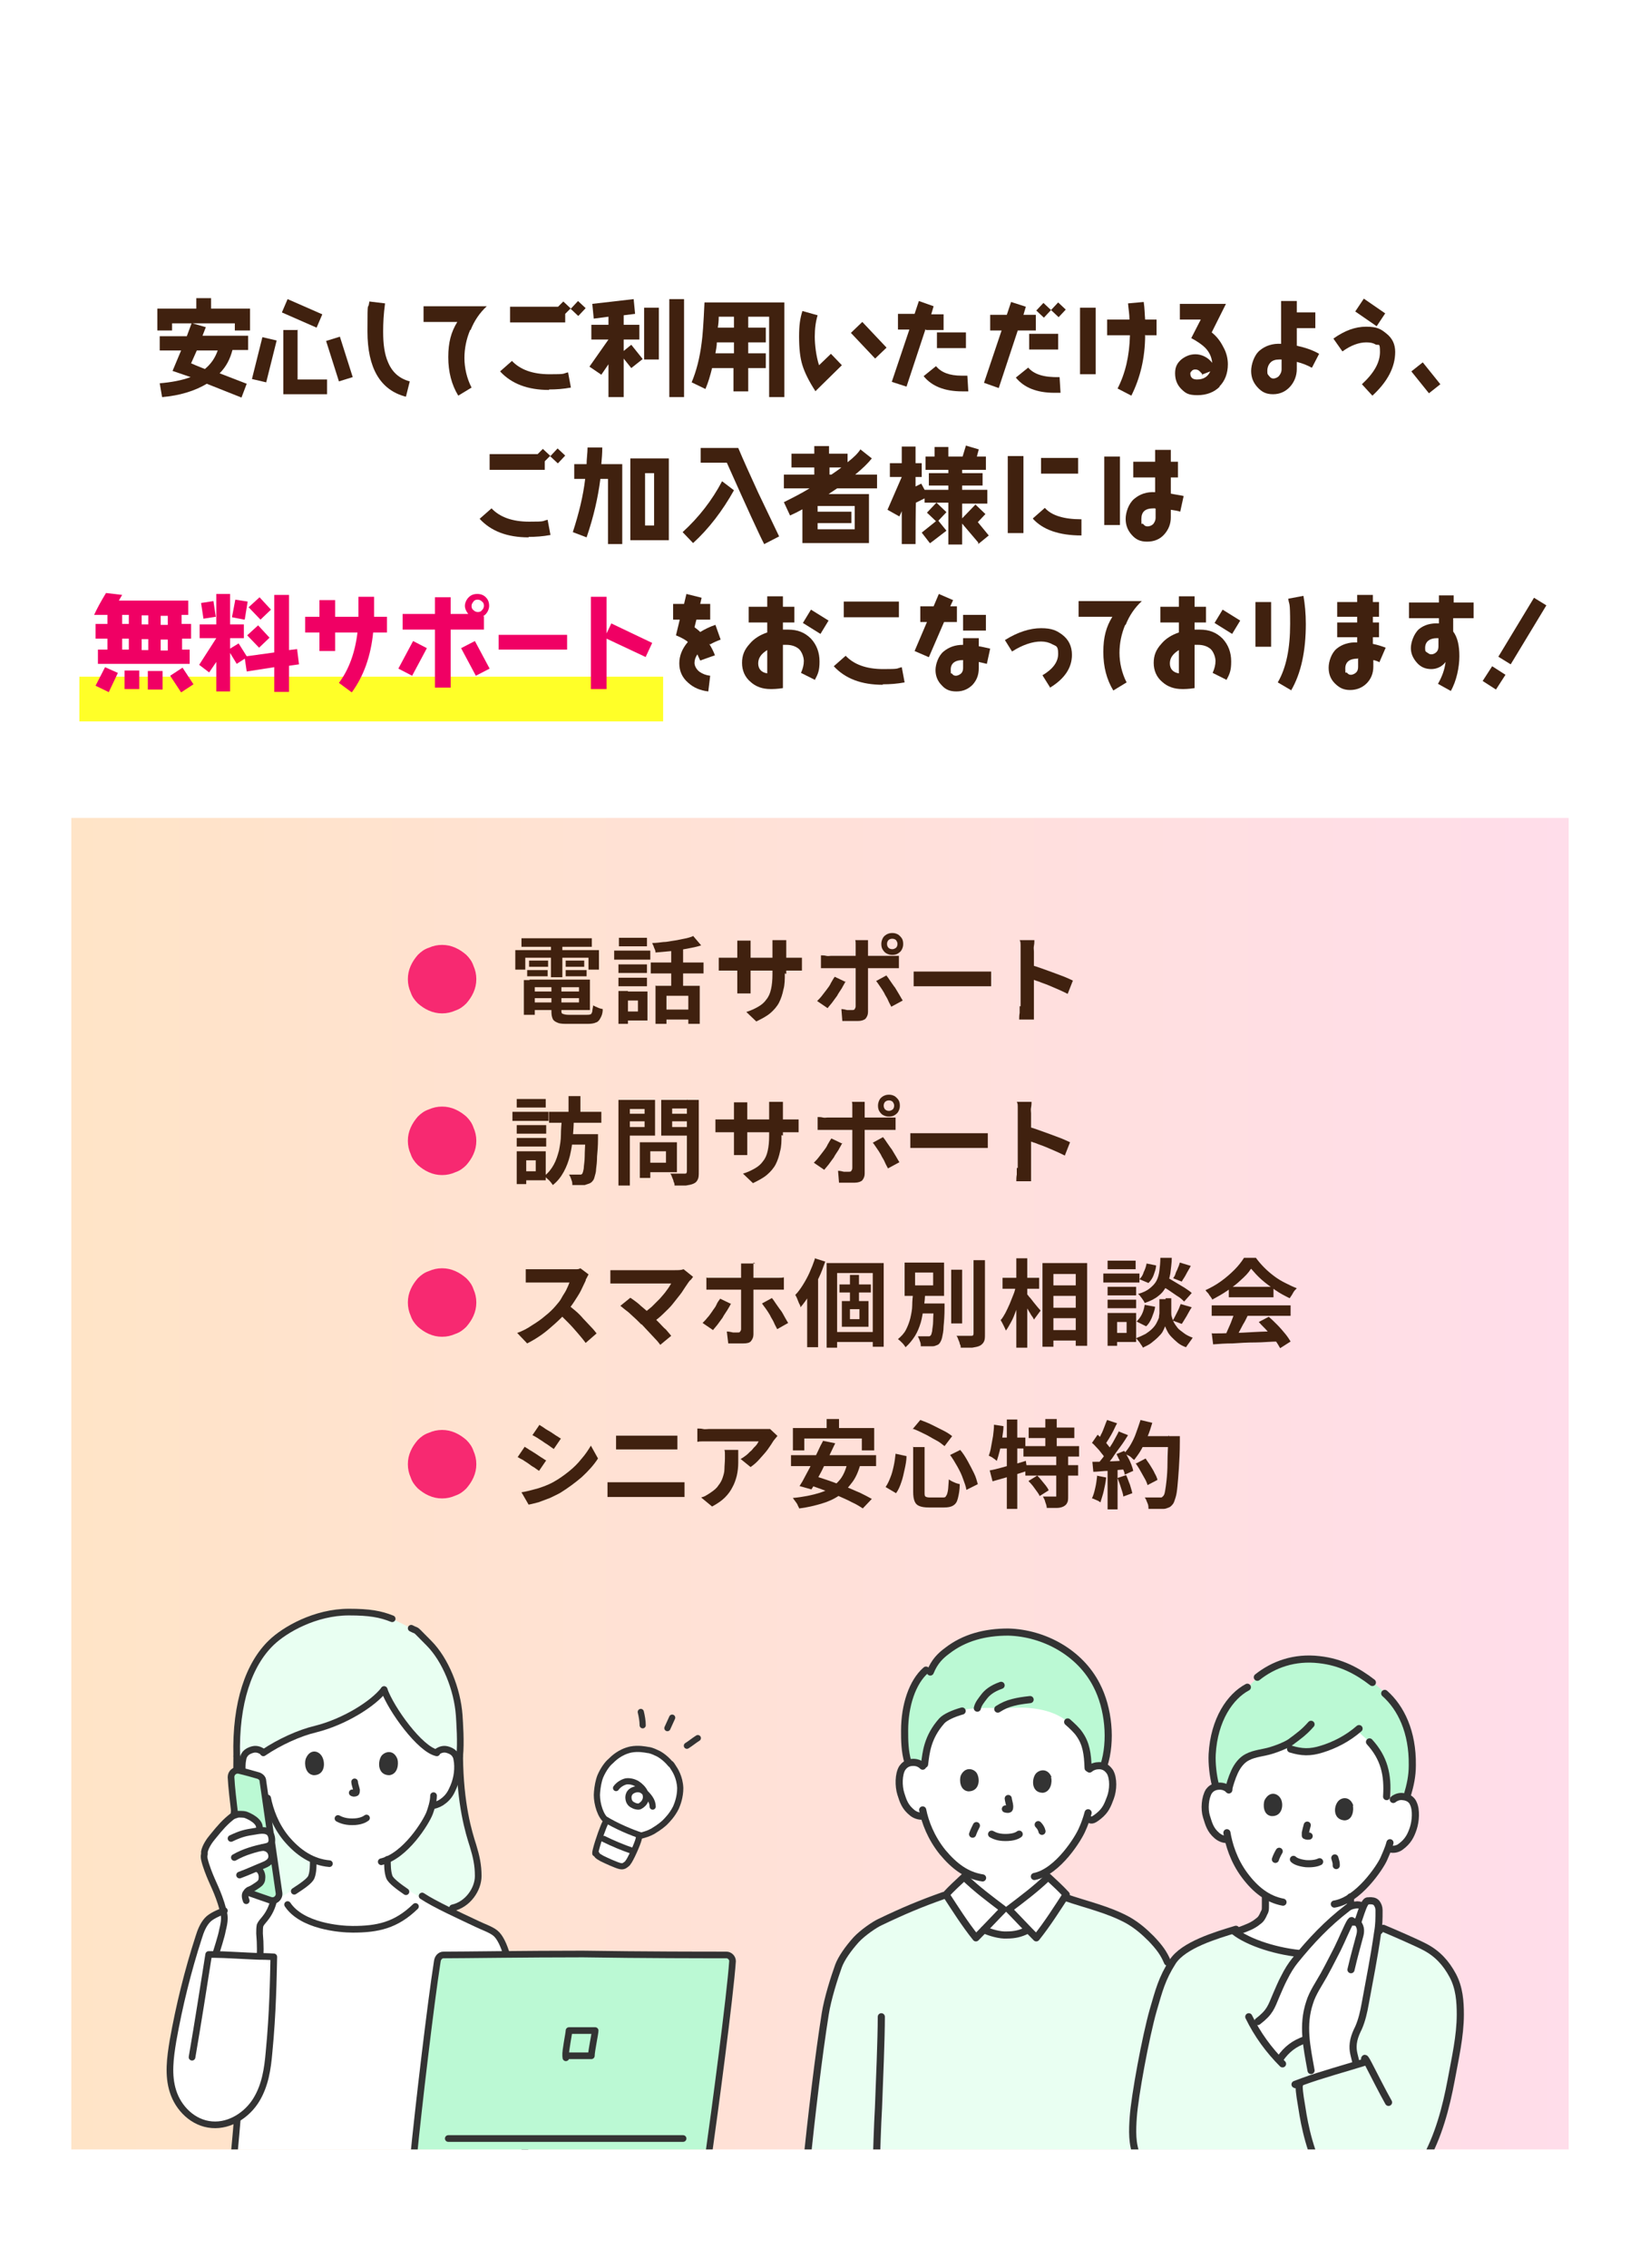 <?xml version="1.0" encoding="UTF-8"?>
<svg xmlns="http://www.w3.org/2000/svg" xmlns:xlink="http://www.w3.org/1999/xlink" viewBox="0 0 345 476.9">
<defs>
<linearGradient id="_gradetion_11" data-name="gradetion 11" x1="15" y1="312" x2="330" y2="312" gradientUnits="userSpaceOnUse">
<stop offset="0" stop-color="#ffe4c7"/>
<stop offset="1" stop-color="#ffddea"/>
</linearGradient>
<clipPath id="clippath">
<rect x="28.7" y="332" width="137.7" height="120" fill="none"/>
</clipPath>
<clipPath id="clippath-1">
<rect x="150.3" y="332" width="163.5" height="120" fill="none"/>
</clipPath>
</defs>
<rect width="345" height="530" fill="#fff"/>
<g>
<rect x="16.7" y="142.3" width="122.8" height="9.4" fill="#ffff28"/>
<g>
<path d="m49.4,69.5v-1.5h-8.9l2.8.8-.7,1.8h9.6v3h-3.3c-.5,1.9-1.3,3.5-2.7,4.9l5.7,2.2-1.1,2.9-7.3-2.9c-2.5,1.5-5.7,2.5-9.4,2.8l-.5-2.9c2.4-.2,4.6-.6,6.5-1.3l-3.8-1.3,1.8-4.3h-4.5v-3h5.7l1-2.7h-4.1v1.5h-3.1v-4.6h8.2v-2.2h3.1v2.2h8.2v4.6h-3.1Zm-8,4.2l-1.2,2.7c.4.2,1.4.6,2.9,1.2,1.2-1,2.1-2.2,2.7-3.9h-4.3Z" fill="#40210f"/>
<path d="m55.2,70.9l3,.7-2.2,8.8-3-.7,2.2-8.8Zm5.3-8l7.3,3.2-1.2,2.8-7.3-3.2,1.2-2.8Zm2.1,6.4v10.5h6.2v3.1h-9.2v-13.5h3.1Zm8.9,1.5l2.7,8.5-2.9.9-2.7-8.5,2.9-.9Z" fill="#40210f"/>
<path d="m85.3,83.4c-5.3-1.4-8-6-8-13.7s.1-3.9.4-6.3l3.3.4c-.3,2.2-.4,4.2-.4,5.9,0,2.7.3,4.8,1,6.4.9,2.2,2.4,3.5,4.6,4.1l-.8,3.2Z" fill="#40210f"/>
<path d="m98.9,69.4c-.8,1.9-1.2,3.9-1.2,5.9s.5,4.3,1.5,6.2l-2.8,1.7c-1.4-2.3-2.1-5-2.1-8.1s.6-5.3,1.9-7.4h-7.1v-3.3h13.3c-1.5,1.4-2.6,3-3.4,5Z" fill="#40210f"/>
<path d="m115.5,82c-4.5,0-7.9-1.3-10.3-3.9l2.5-2.2c1.7,1.8,4.3,2.8,7.9,2.8s2.6-.1,3.9-.4l.6,3.2c-1.6.3-3.1.4-4.6.4Zm6.1-15.6l-1.6-1.5-1.1,1.1v1.8h-11.6v-3.3h10.1l1.1-1.1,1.6,1.5,1.5-1.6,1.6,1.5-1.5,1.6Z" fill="#40210f"/>
<path d="m132.8,77.4l-1.6-2v8.1h-3.2v-6.9l-1.5,2.2-2.5-1.7,4-5.7h-3.6v-3.1h3.6v-1.7l-3.1.4-.3-3.1,8.7-1,.3,3.1-2.4.3v2h3.3v3.1h-3.3v2.4l1.6-1.3,2.4,3-2.4,1.9Zm2.7-1.8v-10.9h3.1v10.9h-3.1Zm5.3,7.9v-20.6h3.1v20.6h-3.1Z" fill="#40210f"/>
<path d="m161.8,83.5v-16.9h-4.4v2.3h3.7v3.1h-3.7v2.3h3.7v3.1h-3.7v4.9h-3.1v-4.9h-4.5c-.4,1.6-.8,3-1.4,4.4l-2.9-1.4c1-2.4,1.7-5.1,2.1-8.3.2-1.3.4-4.1.6-8.5h16.8v19.9h-3.2Zm-7.4-11.5h-3.6c0,.8-.2,1.6-.3,2.3h3.9v-2.3Zm0-5.4h-3.2c0,.9-.1,1.7-.2,2.3h3.4v-2.3Z" fill="#40210f"/>
<path d="m171.5,82.2c-1.3-2-2.2-3.8-2.7-5.4-.5-1.6-.7-3.6-.7-6s.2-3.8.7-5.4l3.2.9c-.4,1.3-.6,2.8-.6,4.5s.3,4.2.9,6l2.5-2.4,2.3,2.4-5.6,5.5Zm12.6-6.8l-5.1-5.4,2.4-2.3,5.1,5.4-2.4,2.3Z" fill="#40210f"/>
<path d="m194.7,69.2l-4,12.1-3.1-1,3.7-11h-2.4v-3.3h3.5l.9-2.7,3.1,1.1-.5,1.7h2.6v3.3h-3.7Zm7.7,13.1c-3.7,0-6.4-1.1-8.1-3.2l2.6-2.1c1.1,1.3,2.8,2,5.4,2s.8,0,1.2,0l.2,3.3c-.4,0-.8,0-1.2,0Zm-5.3-9.1v-3.3h6.1v3.3h-6.1Z" fill="#40210f"/>
<path d="m214.1,69.5l-4,12.1-3.1-1.1,3.7-11h-2.4v-3.3h3.5l.9-2.7,3.1,1-.5,1.7h2.6v3.3h-3.7Zm7.7,13.1c-3.7,0-6.4-1.1-8.1-3.2l2.6-2.1c1.2,1.4,3.3,2.1,6.6,2l.2,3.3c-.4,0-.8,0-1.2,0Zm-5.3-9.1v-3.3h6.1v3.3h-6.1Zm6.2-6.8l-1.6-1.5-1.5,1.6-1.6-1.5,1.5-1.6,1.6,1.5,1.5-1.6,1.6,1.5-1.5,1.6Z" fill="#40210f"/>
<path d="m227.2,78.7v-14h3.3v14h-3.3Zm13.7-8.3c0,5-1.1,9.2-2.9,12.8l-2.9-1.5c1.6-3.1,2.5-6.8,2.6-11.2h-4.8v-3.3h4.7c0-1.1-.2-2.2-.3-3.4l3.3-.3c.2,1.3.2,2.6.3,3.7h2.4v3.3h-2.3Z" fill="#40210f"/>
<path d="m256.6,81.3c-1.2,1.2-2.8,1.8-4.7,1.8s-2.5-.4-3.4-1.3c-.9-.9-1.3-2-1.3-3.3s.4-2.1,1.3-2.9c.9-.7,1.8-1.1,3-1.1s2.6.6,3.5,1.8c-.1-1.2-.6-2.3-1.5-3.2-.6-.6-1.6-1.3-2.9-2l2-3.9h-4.4v-3.3h9.7l-3,6c1,.8,1.8,1.8,2.4,3,.7,1.2,1,2.5,1,3.7,0,1.9-.6,3.5-1.8,4.7Zm-3.6-2.4c-.1-.3-.3-.5-.6-.8s-.6-.4-.9-.4-.4,0-.7.2c-.2.2-.4.4-.4.6,0,.9.5,1.3,1.4,1.3,1.4,0,2.3-.6,2.8-1.7l-1.8.7Z" fill="#40210f"/>
<path d="m275.9,77.3c-.9-.5-1.9-.9-3.1-1.2v1.5c0,1.4-.5,2.7-1.4,3.7-.9,1-2.1,1.6-3.6,1.6s-2.4-.5-3.3-1.5c-.9-1-1.3-2.1-1.3-3.4s.6-3.3,1.8-4.3c1.2-1,2.7-1.5,4.5-1.4v-9h3.3v2.4h3.9v3.3h-3.9v3.7c1.8.4,3.3.9,4.7,1.7l-1.5,2.9Zm-6.4-1.7h-.4c-.8,0-1.4.2-1.8.6s-.7,1-.7,1.8.1.7.4,1.1.6.5.9.5.9-.2,1.2-.6c.3-.4.5-.8.5-1.3v-2.1Z" fill="#40210f"/>
<path d="m288.7,83.2l-2.2-2.4c2.6-2.4,3.8-4.6,3.8-6.8s-.3-1.2-1-1.6c-.5-.3-1.1-.4-1.9-.4-1.5,0-3.2.6-5,1.9l-1.9-2.7c2.4-1.7,4.6-2.5,6.9-2.5s3.1.5,4.2,1.4c1.3,1,1.9,2.3,1.9,3.9,0,3.2-1.6,6.3-4.9,9.3Zm.9-14.6l-4.5-3.1,1.8-2.7,4.5,3.1-1.8,2.7Z" fill="#40210f"/>
<path d="m300.6,82.7l-3.7-4.6,2.4-1.9,3.7,4.6-2.4,1.9Z" fill="#40210f"/>
<path d="m111.2,113c-4.5,0-7.9-1.3-10.3-3.9l2.5-2.2c1.7,1.8,4.3,2.8,7.9,2.8s2.6-.1,3.9-.4l.6,3.2c-1.6.3-3.1.4-4.6.4Zm6.1-15.6l-1.6-1.5-1.1,1.1v1.8h-11.6v-3.3h10.1l1.1-1.1,1.6,1.5,1.5-1.6,1.6,1.5-1.5,1.6Z" fill="#40210f"/>
<path d="m127.9,114.4v-13.7h-1.6c-.5,3.9-1.4,7.9-2.9,12.3l-2.9-1.1c1.3-4,2.2-7.7,2.6-11.2h-2.3v-3.1h2.6c0-1.1.2-2.3.2-3.5h3.1c0,1.2-.1,2.4-.2,3.5h4.4v16.8h-3.1Zm4.7-.8v-17.2h8.1v17.2h-8.1Zm5-14.1h-1.9v11h1.9v-11Z" fill="#40210f"/>
<path d="m145.8,114.2l-2.2-2.3c3.4-3.1,6.2-6.7,8.3-10.7l2.5,1.9c-2.4,4.3-5.3,8.1-8.6,11.1Zm15,.3c-1.1-2.1-3.7-7.8-7.9-17.2h-5.5v-3.1h7.9c1.1,2.6,2.5,5.7,4.2,9.4l4.4,9.2-3.1,1.6Z" fill="#40210f"/>
<path d="m176.1,102.7c-.6.4-1.2.8-1.8,1.2h8.5v10.3h-14v-7.1c-.9.5-1.7.9-2.6,1.3l-1.3-2.8c1.8-.9,3.6-1.8,5.4-2.9h-5.4v-2.9h6.4v-1.5h-4.8v-2.9h4.8v-1.6h3.1v1.6h3.9v1.8c1.3-1,2.2-1.9,2.7-2.7l2.4,1.9c-.8,1-1.9,2.1-3.5,3.4h4.6v2.9h-8.5Zm3.7,3.7h-7.8v1.2h7.1v2.4h-7.1v1.3h7.8v-4.9Zm-5.3-8.1v1.5h.4c.7-.5,1.5-1,2.1-1.5h-2.5Z" fill="#40210f"/>
<path d="m205.8,114.1l-3.4-4v4.4h-2.9v-8.8h-5v-.9l-1.8.9v-.2c-.1,0-.1,8.9-.1,8.9h-2.9v-6.9l-.5,1.1-2.5-1.4,3-6.9h-2.5v-2.9h2.5v-3.5h2.9v3.5h1.3v2.9h-1.3v2l1.2-.6.7,1.3h0c0,0,5,0,5,0v-.9h-4.1v-2.6h4.1v-.7h-4.8v-2.8h1.9v-2h2.9v2h3l.7-2.3,2.7.8-.4,1.5h1.9v2.8h-5v.7h4.3v2.6h-4.3v.9h5.3v2.9h-5.3v3.1l2.8-2.9,2.1,2-1.6,1.7,2.3,2.8-2.2,1.8Zm-10.2.1l-1.7-2.2,3-2.4-1.9-1.8,2-2.1,2.1,2-1.7,1.8,1.7,2.1-3.4,2.6Z" fill="#40210f"/>
<path d="m212,112.1v-16.2h3.3v16.2h-3.3Zm5.3-3.1l2.5-2.2c1.4,1.6,4,2.4,7.7,2.4v3.4c-4.7,0-8.1-1.2-10.2-3.5Zm1.7-9.4v-3.3h7.8v3.3h-7.8Z" fill="#40210f"/>
<path d="m232.3,110.4v-14.4h3.3v14.4h-3.3Zm16-2.8c-.6-.2-1.3-.3-2-.4v1.6c0,1.4-.5,2.6-1.4,3.6s-2.1,1.5-3.6,1.5-2.4-.5-3.2-1.4c-.9-1-1.3-2.1-1.3-3.4s.6-3.2,1.8-4.2c1.2-1,2.6-1.5,4.4-1.4v-3.1h-4.6v-3.3h4.6v-2.5h3.3v2.5h1.5v3.3h-1.5v3.4c.9.2,1.8.3,2.7.5l-.7,3.2Zm-5.3-.7h-.3c-1.8,0-2.6.7-2.6,2.3s.1.7.4,1c.2.3.5.5.9.5s.9-.2,1.2-.5c.3-.4.5-.8.5-1.3v-1.9Z" fill="#40210f"/>
<path d="m38.3,134.3v2.3h1.6v3h-19.3v-3h2v-2.3h-2.5v-3.1h2.5v-1.9h-2.8c.6-1.3,1.4-2.8,2.5-4.6l3.4.4c-.2.3-.4.7-.7,1.2h14.6v3h-1.4v1.9h2v3.1h-2Zm-15.3,11.3l-2.9-1.4,2-3.9,2.7,1.2-1.9,4Zm4.1-16.3h-1.4v1.9h1.4v-1.9Zm0,5h-1.4v2.3h1.4v-2.3Zm-.9,10.6v-3.9h3.1v3.9h-3.1Zm5-15.5h-1.4v1.9h1.4v-1.9Zm0,5h-1.4v2.3h1.4v-2.3Zm3,10.6h-3.1v-3.9h3.1v3.9Zm1.1-15.5h-1.5v1.9h1.5v-1.9Zm0,5h-1.5v2.3h1.5v-2.3Zm2.8,11.1l-2.3-3.5,2.6-1.7,2.3,3.5-2.6,1.7Z" fill="#f00064"/>
<path d="m60.8,139.8v5.7h-3.1v-5.2l-5.8.9-.4-2.7-1.7,1.1-1.4-2.3v8.1h-2.9v-6.2l-1.5,2.2-2.1-1.6,3.6-5.6h-3.5v-2.9h3.5v-6.4h2.9v6.4h2.9v2.9h-2.9v2.2l1.8-1.1,1.7,2.7,5.8-.8v-12.1h3.1v11.6l1.7-.2.4,3.2-2.1.3Zm-18-9.7l-.5-3.3,2.6-.4.5,3.3-2.6.4Zm8.6.2l-2.6-.5.7-3.7,2.6.4-.6,3.7Zm3.1,5.9l-2.5-2.6,2.3-2.1,2.4,2.6-2.2,2.1Zm.3-5.9l-2.5-2.6,2.3-2.1,2.4,2.6-2.2,2.1Z" fill="#f00064"/>
<path d="m78.5,133c-.5,5-2,9.2-4.5,12.6l-2.7-2c2.1-2.8,3.4-6.4,3.9-10.6h-4.7v3.9h-3.3v-3.9h-3v-3.3h3v-3.5h3.3v3.5h4.9c0-1.1,0-2.5,0-4.2h3.3c0,1.7,0,3.1,0,4.2h2.7v3.3h-2.9Z" fill="#f00064"/>
<path d="m86.7,142.1l-2.9-1.5,3.1-5.8,2.9,1.5-3.1,5.8Zm15.1-12.5v2.8h-7v12.2h-3.3v-12.2h-6.8v-3.3h6.8v-3.5h3.3v3.5h3.7c-.4-.5-.7-1.1-.7-1.7s.3-1.3.8-1.8,1.1-.7,1.8-.7,1.3.2,1.8.7c.5.5.7,1.1.7,1.8s-.4,1.7-1.3,2.2Zm-1.7,12.5l-3.1-5.8,2.9-1.5,3.1,5.8-2.9,1.5Zm1.3-15.6c-.2-.2-.5-.4-.9-.4s-.7.1-.9.4-.4.5-.4.9.1.7.4.9c.2.2.5.4.9.4s.7-.1.9-.4c.2-.2.4-.5.4-.9s-.1-.7-.4-.9Z" fill="#f00064"/>
<path d="m104.9,136.6v-3.1h14.4v3.1h-14.4Z" fill="#f00064"/>
<path d="m135.9,138.2l-8.3-3.9v10.6h-3.3v-19.4h3.3v7.7l1-2.1,8.6,4.1-1.4,3Z" fill="#f00064"/>
<path d="m149.2,135.4c.5.8.9,1.6,1.2,2.4l-3.1,1.1c-.2-.4-.4-.9-.6-1.3-.4.6-.6,1.2-.6,1.8s.4,1.4,1.1,1.9c.6.4,1.3.7,2.2.8l-.4,3.3c-1.7-.2-3.1-.8-4.2-1.8-1.3-1.1-1.9-2.5-1.9-4.1s.6-3.1,1.8-4.5c-.4-.4-1.3-.9-2.5-1.4l.8-3.3h-1.4v-3.3h2.3l.5-2.1,3.2.8-.3,1.3h2.1v3.3h-2.9l-.4,1.6c.4.3.8.6,1.2,1,1-.6,2-1.1,3.2-1.5l1.1,3.1c-.8.3-1.5.6-2.2,1Z" fill="#40210f"/>
<path d="m171.5,143l-3-1.5c.4-.9.6-1.7.6-2.5s-.4-1.9-1-2.5c-.7-.6-1.6-.9-2.7-.9s-.5,0-.7,0v9.1c-1.3.2-2.1.2-2.6.2-1.7,0-3.1-.5-4.2-1.5-1.2-1-1.8-2.4-1.8-4s.5-2.8,1.6-4c.9-1.1,2.2-1.9,3.7-2.4v-2.1h-3.9v-3.3h3.9v-2.2h3.3v2.2h2.4v3.3h-2.4v1.5c.6,0,1,0,1.1,0,2,0,3.5.6,4.8,1.9,1.2,1.3,1.8,2.9,1.8,4.8s-.3,2.6-1,3.9Zm-10.1-6.3c-1.3.8-1.9,1.7-1.9,2.8s.6,1.9,1.9,2.1v-4.9Zm11.2-3.4l-3.7-2.3,1.7-2.8,3.7,2.3-1.7,2.8Z" fill="#40210f"/>
<path d="m185.7,144c-4.5,0-7.9-1.3-10.3-3.9l2.5-2.2c1.7,1.8,4.3,2.8,7.9,2.8s2.6-.1,3.9-.4l.6,3.2c-1.6.3-3.1.4-4.6.4Zm-8.2-14.2v-3.3h11.6v3.3h-11.6Z" fill="#40210f"/>
<path d="m198.6,130.8l-3.2,7.4-3-1.3,2.6-6.1h-1.4v-3.3h2.8l1.1-2.6,3,1.3-.6,1.3h1.4v3.3h-2.8Zm9,8.8l-1.7-.4v1.3c0,1.4-.4,2.5-1.3,3.5-.9.9-2,1.4-3.4,1.4s-2.3-.4-3.1-1.3c-.9-.9-1.3-2-1.3-3.2s.6-3,1.7-3.9c1.1-.9,2.4-1.4,4.1-1.4v-1.4h3.3v1.7c.7.1,1.5.3,2.4.5l-.7,3.2Zm-5-.8c-1.7,0-2.6.7-2.6,2s.1.6.3.9c.2.3.5.4.8.4s.8-.2,1.1-.5c.3-.3.4-.7.4-1.1v-1.7Zm0-6.2v-3.3h4.8v3.3h-4.8Z" fill="#40210f"/>
<path d="m220.8,144.4l-1.5-2.4c2.2-1.3,3.3-2.8,3.3-4.5s-.4-1.6-1.2-2c-.7-.4-1.5-.6-2.4-.6-1.8,0-3.9.7-6.1,2.1l-1.5-2.4c2.7-1.7,5.3-2.5,7.6-2.5s3.3.5,4.5,1.4c1.3,1,2,2.4,2,4.2,0,2.7-1.5,5-4.6,6.9Z" fill="#40210f"/>
<path d="m236.7,131.4c-.8,1.9-1.2,3.9-1.2,5.9s.5,4.3,1.5,6.2l-2.8,1.7c-1.4-2.3-2.1-5-2.1-8.1s.6-5.3,1.9-7.4h-7.1v-3.3h13.3c-1.5,1.4-2.6,3-3.4,5Z" fill="#40210f"/>
<path d="m258.1,143l-3-1.5c.4-.9.6-1.7.6-2.5s-.4-1.9-1-2.5c-.7-.6-1.6-.9-2.7-.9s-.5,0-.7,0v9.1c-1.3.2-2.1.2-2.6.2-1.7,0-3.1-.5-4.2-1.5-1.2-1-1.8-2.4-1.8-4s.5-2.8,1.6-4c.9-1.1,2.2-1.9,3.7-2.4v-2.1h-3.9v-3.3h3.9v-2.2h3.3v2.2h2.4v3.3h-2.4v1.5c.6,0,1,0,1.1,0,2,0,3.5.6,4.8,1.9,1.2,1.3,1.8,2.9,1.8,4.8s-.3,2.6-1,3.9Zm-10.1-6.3c-1.3.8-1.9,1.7-1.9,2.8s.6,1.9,1.9,2.1v-4.9Zm11.2-3.4l-3.7-2.3,1.7-2.8,3.7,2.3-1.7,2.8Z" fill="#40210f"/>
<path d="m264.1,136v-9.4h3.3v9.4h-3.3Zm7.6,9.2l-2.9-1.7c1.8-3.1,2.6-7.2,2.6-12.3s-.2-3.8-.4-5.3l3.2-.6c.3,1.7.5,3.7.5,5.9,0,5.7-1,10.4-3.1,14Z" fill="#40210f"/>
<path d="m290.3,139.3c-.4-.2-.9-.4-1.4-.5v1.4c0,1.4-.5,2.6-1.4,3.5-.9.9-2.1,1.4-3.5,1.4s-2.3-.5-3.2-1.4c-.9-.9-1.3-2-1.3-3.3s.6-3.1,1.7-4,2.6-1.4,4.3-1.3v-1.1h-4.2v-3.1h4.2v-1.2h-4.2v-3.1h4.2v-1.5h3.3v1.5h1.3v3.1h-1.3v1.2h1.3v3.1h-1.3v1.4c1,.2,1.9.5,2.7.8l-1.3,3Zm-4.7-.8h0c-1.7,0-2.6.7-2.6,2.1s.1.6.4.9c.2.3.5.4.8.4s.8-.2,1.1-.5c.3-.3.4-.7.4-1.2v-1.8Z" fill="#40210f"/>
<path d="m305.7,130v2.8c.9,1.2,1.3,2.9,1.3,5.2s-.6,5.2-1.8,7.3l-2.7-1.5c.8-1.4,1.4-2.9,1.6-4.6-.3.4-.7.8-1.3,1.1s-1.2.4-1.7.4c-1.2,0-2.2-.4-3-1.3-.8-.9-1.3-1.9-1.3-3.1s.6-3,1.7-4c1.1-.9,2.5-1.3,4.2-1.2v-1.1h-6.3v-3.3h6.3v-1.5h3.1v1.5h4.2v3.3h-4.2Zm-3.1,4.2h-.4c-.7,0-1.3.2-1.7.5-.5.4-.7.9-.7,1.6s.1.7.4.9.5.4.9.4.8-.2,1.1-.5.4-.7.4-1.2v-1.8Z" fill="#40210f"/>
<path d="m314.7,145l-2.8-1.8,2-3.1,2.8,1.8-2,3.1Zm3.1-5.3l-2.6-1.6,7.5-12.4,2.6,1.6-7.5,12.4Z" fill="#40210f"/>
</g>
</g>
<rect x="15" y="172" width="315" height="280" fill="url(#_gradetion_11)"/>
<g>
<path d="m85.8,205.9c0-1,.2-1.9.6-2.8.4-.9.9-1.6,1.5-2.3.7-.7,1.4-1.2,2.3-1.5.9-.4,1.8-.6,2.8-.6s1.9.2,2.8.6,1.6.9,2.3,1.5c.7.7,1.2,1.4,1.5,2.3.4.9.6,1.8.6,2.8s-.2,1.9-.6,2.8c-.4.9-.9,1.6-1.5,2.3-.7.7-1.4,1.2-2.3,1.5-.9.4-1.8.6-2.8.6s-1.9-.2-2.8-.6c-.9-.4-1.6-.9-2.3-1.5-.7-.7-1.2-1.4-1.5-2.3-.4-.9-.6-1.8-.6-2.8Z" fill="#f72971"/>
<path d="m108.3,199.8h17.7v4.1h-2.2v-2.5h-13.3v2.5h-2.1v-4.1Zm1.4-2.5h14.8v1.8h-14.8v-1.8Zm.5,8.8h2.3v7.3h-2.3v-7.3Zm.7-2.1h4.3v1.3h-4.3v-1.3Zm.4-2h4v1.3h-4v-1.3Zm.1,4h12.7v6.4h-12.7v-1.6h10.4v-3.2h-10.4v-1.6Zm0,2.5h11.3v1.4h-11.3v-1.4Zm4.4-1.6h2.3v5.6c0,.4,0,.6.3.7s.6.2,1.2.2h3.8c.3,0,.6,0,.8-.1.2,0,.3-.3.4-.6,0-.3.1-.7.2-1.3.2.2.6.3,1,.5s.7.2,1,.3c0,.8-.2,1.4-.5,1.9-.2.4-.5.8-.9.9-.4.2-1,.3-1.7.3h-4.2c-.9,0-1.6,0-2.1-.2-.5-.2-.9-.4-1.1-.8-.2-.4-.3-.9-.3-1.6v-5.6Zm.1-9h2.4v7.6h-2.4v-7.6Zm3.1,4.1h3.9v1.3h-3.9v-1.3Zm0,2h4.4v1.3h-4.4v-1.3Z" fill="#40210f"/>
<path d="m129.2,199.9h7.6v1.9h-7.6v-1.9Zm.9,8.5h2v6.9h-2v-6.9Zm0-5.6h6v1.8h-6v-1.8Zm0,2.8h6v1.8h-6v-1.8Zm.1-8.4h5.9v1.8h-5.9v-1.8Zm1.1,11.3h4.9v6.1h-4.9v-1.9h2.9v-2.3h-2.9v-1.9Zm5.6-6.1h11.1v2.3h-11.1v-2.3Zm8.9-5.6l1.7,2c-.9.3-1.9.5-3,.7-1.1.2-2.2.4-3.3.5-1.1.1-2.2.2-3.3.3,0-.3-.1-.6-.3-1-.1-.4-.3-.7-.4-1,.8,0,1.5-.1,2.3-.2.8,0,1.5-.2,2.3-.3.8-.1,1.5-.3,2.1-.4s1.3-.3,1.8-.5Zm-7.8,10.5h9.2v8h-2.4v-5.9h-4.6v5.9h-2.3v-8.1Zm1.5,5h6.4v2.1h-6.4v-2.1Zm1.7-13.6h2.5v9.7h-2.5v-9.7Z" fill="#40210f"/>
<path d="m151.3,201.4c.1,0,.3,0,.5,0,.2,0,.5,0,.7,0,.3,0,.6,0,.9,0h13.1c.5,0,1,0,1.3,0,.3,0,.6,0,.9,0v2.7c-.2,0-.5,0-.9,0-.4,0-.8,0-1.3,0h-13.1c-.3,0-.6,0-.9,0-.3,0-.5,0-.7,0-.2,0-.4,0-.6,0v-2.7Zm6.6-3.6c0,.2,0,.4,0,.8,0,.3,0,.7,0,1v7.2c0,.3,0,.6,0,.9,0,.3,0,.5,0,.7s0,.4,0,.5h-2.8c0-.1,0-.3,0-.5,0-.2,0-.4,0-.7,0-.3,0-.6,0-.9v-7.2c0-.3,0-.6,0-.9,0-.3,0-.6,0-.9h2.8Zm7.2,6.9c0,1.2,0,2.4-.3,3.4-.2,1-.5,1.9-.9,2.7-.4.8-1.1,1.6-1.8,2.2-.8.7-1.8,1.2-3,1.8l-2.1-2c1-.3,1.8-.7,2.5-1.1s1.3-.9,1.7-1.5c.5-.6.8-1.3,1-2.2.2-.9.3-1.9.3-3.1v-5.3c0-.4,0-.8,0-1.1,0-.3,0-.6,0-.8h2.9c0,.2,0,.5,0,.8,0,.3,0,.7,0,1.1v5.2Z" fill="#40210f"/>
<path d="m177.9,206.3c-.2.5-.5.9-.8,1.5-.3.5-.7,1-1,1.6-.4.5-.7,1-1.1,1.5-.3.4-.7.8-.9,1.1l-2.2-1.5c.3-.3.7-.7,1-1.1s.7-.9,1-1.3.7-.9.9-1.4c.3-.5.5-.9.8-1.3l2.3,1.1Zm-5.1-5.4c.3,0,.6,0,1,.1s.7,0,1,0h12.3c.3,0,.6,0,1,0,.4,0,.7,0,1,0v2.6c-.3,0-.6,0-1,0-.4,0-.7,0-1,0h-12.4c-.3,0-.6,0-1,0-.4,0-.7,0-1,0v-2.7Zm9.8-3.2c0,0,0,.2,0,.5,0,.2,0,.4,0,.7,0,.2,0,.4,0,.6v13.3c0,.6-.2,1-.5,1.4-.3.3-.9.5-1.6.5s-.7,0-1.1,0c-.4,0-.7,0-1.1,0-.4,0-.7,0-1.1,0l-.2-2.5c.4,0,.8.1,1.2.2.4,0,.7,0,1,0s.5,0,.6-.2.2-.3.2-.6c0-.1,0-.4,0-.8,0-.4,0-.9,0-1.4v-9.9c0-.3,0-.6,0-1,0-.4,0-.6-.1-.8h3Zm3.9,7.5c.3.3.5.7.8,1.1.3.4.6.9,1,1.4.3.5.6,1,.9,1.5.3.5.5.9.7,1.2l-2.4,1.3c-.2-.4-.5-.9-.7-1.4s-.6-1-.8-1.5c-.3-.5-.6-1-.9-1.4-.3-.4-.5-.8-.8-1.1l2.2-1.2Zm-1.1-6.7c0-.4.1-.8.3-1.2s.5-.6.8-.8c.4-.2.7-.3,1.2-.3s.8.1,1.2.3c.3.2.6.5.8.8s.3.7.3,1.2-.1.8-.3,1.2-.5.6-.8.8c-.3.2-.7.3-1.2.3s-.8-.1-1.2-.3c-.4-.2-.6-.5-.8-.8s-.3-.7-.3-1.2Zm1.2,0c0,.3.1.6.3.8.2.2.5.3.8.3s.5-.1.8-.3c.2-.2.3-.5.3-.8s-.1-.5-.3-.8c-.2-.2-.5-.3-.8-.3s-.6.1-.8.3c-.2.2-.3.5-.3.8Z" fill="#40210f"/>
<path d="m192.3,204.3c.2,0,.5,0,.9,0,.4,0,.8,0,1.2,0,.4,0,.8,0,1.1,0h10.7c.5,0,.9,0,1.3,0,.4,0,.8,0,1,0v3.1c-.2,0-.6,0-1,0-.5,0-.9,0-1.3,0h-10.7c-.6,0-1.2,0-1.8,0-.6,0-1.1,0-1.5,0v-3.1Z" fill="#40210f"/>
<path d="m214.7,211.6v-11.5c0-.3,0-.7,0-1.2,0-.5,0-.9-.2-1.2h3.1c0,.3,0,.7-.1,1.2s0,.8,0,1.2v11.5c0,.2,0,.5,0,.8,0,.3,0,.7,0,1s0,.7,0,1h-3.1c0-.4,0-.9.1-1.4,0-.5,0-1,0-1.4Zm2.1-8.7c.7.2,1.4.4,2.2.7.8.3,1.7.6,2.5.9s1.6.6,2.4.9c.7.3,1.4.6,1.8.8l-1.1,2.8c-.6-.3-1.2-.6-1.9-.9s-1.4-.6-2.1-.9c-.7-.3-1.4-.5-2.1-.8-.7-.2-1.3-.5-1.8-.6v-2.9Z" fill="#40210f"/>
<path d="m85.8,239.9c0-1,.2-1.9.6-2.8.4-.9.9-1.6,1.5-2.3.7-.7,1.4-1.2,2.3-1.5.9-.4,1.8-.6,2.8-.6s1.9.2,2.8.6,1.6.9,2.3,1.5c.7.7,1.2,1.4,1.5,2.3.4.9.6,1.8.6,2.8s-.2,1.9-.6,2.8c-.4.9-.9,1.6-1.5,2.3-.7.7-1.4,1.2-2.3,1.5-.9.4-1.8.6-2.8.6s-1.9-.2-2.8-.6c-.9-.4-1.6-.9-2.3-1.5-.7-.7-1.2-1.4-1.5-2.3-.4-.9-.6-1.8-.6-2.8Z" fill="#f72971"/>
<path d="m107.8,233.8h7.6v1.9h-7.6v-1.9Zm.9,8.3h2v6.9h-2v-6.9Zm0-5.5h6.2v1.8h-6.2v-1.8Zm0,2.7h6.2v1.8h-6.2v-1.8Zm0-8.2h6.1v1.8h-6.1v-1.8Zm1,11h5.1v6.1h-5.1v-1.9h3v-2.3h-3v-1.9Zm8.5-6.7h2.5c0,1.3-.1,2.5-.2,3.8s-.3,2.5-.6,3.8c-.3,1.2-.7,2.3-1.3,3.4-.6,1.1-1.3,2-2.3,2.8-.2-.3-.5-.7-.8-1-.3-.3-.7-.6-1-.9.9-.7,1.5-1.5,2-2.4s.8-1.9,1.1-3c.2-1.1.4-2.1.4-3.3,0-1.1.1-2.2.2-3.3Zm-2.7-1.6h11v2.3h-11v-2.3Zm3.9,4.7h4.9v2.2h-4.9v-2.2Zm.2-8h2.5v4.4h-2.5v-4.4Zm3.8,8h2.4v.6c0,.2,0,.3,0,.4,0,1.4-.1,2.7-.2,3.7,0,1-.1,1.9-.2,2.6,0,.7-.2,1.2-.3,1.6-.1.4-.2.7-.4.9-.2.3-.5.5-.8.6-.3.1-.6.2-.9.3-.3,0-.7,0-1.1,0-.5,0-1,0-1.5,0,0-.3,0-.7-.2-1.1-.1-.4-.3-.8-.5-1.1.5,0,.9,0,1.2,0,.4,0,.7,0,.9,0s.3,0,.4,0c.1,0,.2-.1.3-.2.1-.2.2-.5.3-1.1,0-.6.2-1.4.2-2.5,0-1.1.1-2.5.2-4.3v-.4Z" fill="#40210f"/>
<path d="m130.1,231.3h2.4v18h-2.4v-18Zm1.2,2.9h5v1.6h-5v-1.6Zm.2-2.9h6.3v7.5h-6.3v-1.8h4.1v-3.8h-4.1v-1.8Zm3.1,8.9h2.2v7.5h-2.2v-7.5Zm1,0h6.8v6.3h-6.8v-2h4.5v-2.4h-4.5v-2Zm10.3-8.9v1.8h-4.5v3.9h4.5v1.8h-6.8v-7.5h6.8Zm-5.3,2.9h5v1.6h-5v-1.6Zm4-2.9h2.4v15.1c0,.7,0,1.2-.2,1.6-.2.4-.4.7-.9.9-.4.2-1,.3-1.6.4-.6,0-1.4,0-2.4,0,0-.2,0-.5-.2-.8,0-.3-.2-.6-.3-.9-.1-.3-.2-.6-.4-.8.4,0,.8,0,1.2,0,.4,0,.8,0,1.1,0,.3,0,.5,0,.7,0s.3,0,.4-.1c0,0,.1-.2.1-.4v-15.1Z" fill="#40210f"/>
<path d="m150.6,235.4c.1,0,.3,0,.5,0,.2,0,.5,0,.7,0,.3,0,.6,0,.9,0h13.1c.5,0,1,0,1.3,0,.3,0,.6,0,.9,0v2.7c-.2,0-.5,0-.9,0-.4,0-.8,0-1.3,0h-13.1c-.3,0-.6,0-.9,0-.3,0-.5,0-.7,0-.2,0-.4,0-.6,0v-2.7Zm6.6-3.6c0,.2,0,.4,0,.8,0,.3,0,.7,0,1v7.2c0,.3,0,.6,0,.9,0,.3,0,.5,0,.7s0,.4,0,.5h-2.8c0-.1,0-.3,0-.5,0-.2,0-.4,0-.7,0-.3,0-.6,0-.9v-7.2c0-.3,0-.6,0-.9,0-.3,0-.6,0-.9h2.8Zm7.2,6.9c0,1.2,0,2.4-.3,3.4-.2,1-.5,1.9-.9,2.7-.4.8-1.1,1.6-1.8,2.2-.8.7-1.8,1.2-3,1.8l-2.1-2c1-.3,1.8-.7,2.5-1.1s1.3-.9,1.7-1.5c.5-.6.8-1.3,1-2.2.2-.9.3-1.9.3-3.1v-5.3c0-.4,0-.8,0-1.1,0-.3,0-.6,0-.8h2.9c0,.2,0,.5,0,.8,0,.3,0,.7,0,1.1v5.2Z" fill="#40210f"/>
<path d="m177.2,240.3c-.2.5-.5.9-.8,1.5-.3.5-.7,1-1,1.6-.4.5-.7,1-1.1,1.5-.3.4-.7.8-.9,1.1l-2.2-1.5c.3-.3.7-.7,1-1.1s.7-.9,1-1.3.7-.9.9-1.4c.3-.5.5-.9.8-1.3l2.3,1.1Zm-5.1-5.4c.3,0,.6,0,1,.1s.7,0,1,0h12.3c.3,0,.6,0,1,0,.4,0,.7,0,1,0v2.6c-.3,0-.6,0-1,0-.4,0-.7,0-1,0h-12.4c-.3,0-.6,0-1,0-.4,0-.7,0-1,0v-2.7Zm9.8-3.2c0,0,0,.2,0,.5,0,.2,0,.4,0,.7,0,.2,0,.4,0,.6v13.3c0,.6-.2,1-.5,1.4-.3.3-.9.5-1.6.5s-.7,0-1.1,0c-.4,0-.7,0-1.1,0-.4,0-.7,0-1.1,0l-.2-2.5c.4,0,.8.1,1.2.2.4,0,.7,0,1,0s.5,0,.6-.2.2-.3.2-.6c0-.1,0-.4,0-.8,0-.4,0-.9,0-1.4v-9.9c0-.3,0-.6,0-1,0-.4,0-.6-.1-.8h3Zm3.9,7.5c.3.3.5.7.8,1.1.3.4.6.9,1,1.4.3.5.6,1,.9,1.5.3.5.5.9.7,1.2l-2.4,1.3c-.2-.4-.5-.9-.7-1.4s-.6-1-.8-1.5c-.3-.5-.6-1-.9-1.4-.3-.4-.5-.8-.8-1.1l2.2-1.2Zm-1.1-6.7c0-.4.1-.8.3-1.2s.5-.6.8-.8c.4-.2.7-.3,1.2-.3s.8.1,1.2.3c.3.2.6.5.8.8s.3.7.3,1.2-.1.8-.3,1.2-.5.6-.8.8c-.3.2-.7.3-1.2.3s-.8-.1-1.2-.3c-.4-.2-.6-.5-.8-.8s-.3-.7-.3-1.2Zm1.2,0c0,.3.1.6.3.8.2.2.5.3.8.3s.5-.1.8-.3c.2-.2.3-.5.3-.8s-.1-.5-.3-.8c-.2-.2-.5-.3-.8-.3s-.6.1-.8.3c-.2.2-.3.5-.3.8Z" fill="#40210f"/>
<path d="m191.6,238.3c.2,0,.5,0,.9,0,.4,0,.8,0,1.2,0,.4,0,.8,0,1.1,0h10.7c.5,0,.9,0,1.3,0,.4,0,.8,0,1,0v3.1c-.2,0-.6,0-1,0-.5,0-.9,0-1.3,0h-10.7c-.6,0-1.2,0-1.8,0-.6,0-1.1,0-1.5,0v-3.1Z" fill="#40210f"/>
<path d="m214.1,245.6v-11.5c0-.3,0-.7,0-1.2,0-.5,0-.9-.2-1.2h3.1c0,.3,0,.7-.1,1.2s0,.8,0,1.2v11.5c0,.2,0,.5,0,.8,0,.3,0,.7,0,1s0,.7,0,1h-3.1c0-.4,0-.9.1-1.4,0-.5,0-1,0-1.4Zm2.1-8.7c.7.2,1.4.4,2.2.7.8.3,1.7.6,2.5.9s1.6.6,2.4.9c.7.3,1.4.6,1.8.8l-1.1,2.8c-.6-.3-1.2-.6-1.9-.9s-1.4-.6-2.1-.9c-.7-.3-1.4-.5-2.1-.8-.7-.2-1.3-.5-1.8-.6v-2.9Z" fill="#40210f"/>
<path d="m85.8,273.9c0-1,.2-1.9.6-2.8.4-.9.9-1.6,1.5-2.3.7-.7,1.4-1.2,2.3-1.5.9-.4,1.8-.6,2.8-.6s1.9.2,2.8.6,1.6.9,2.3,1.5c.7.7,1.2,1.4,1.5,2.3.4.9.6,1.8.6,2.8s-.2,1.9-.6,2.8c-.4.9-.9,1.6-1.5,2.3-.7.7-1.4,1.2-2.3,1.5-.9.4-1.8.6-2.8.6s-1.9-.2-2.8-.6c-.9-.4-1.6-.9-2.3-1.5-.7-.7-1.2-1.4-1.5-2.3-.4-.9-.6-1.8-.6-2.8Z" fill="#f72971"/>
<path d="m123.8,268c0,.1-.2.3-.3.6-.2.3-.3.5-.3.7-.3.6-.6,1.3-1,2.1-.4.8-.9,1.5-1.4,2.3-.5.8-1.1,1.5-1.6,2.2-.7.8-1.6,1.7-2.5,2.5-.9.8-1.8,1.6-2.8,2.3s-2,1.3-3,1.8l-2.1-2.2c1.1-.4,2.1-.9,3.1-1.6,1-.6,2-1.3,2.8-2,.9-.7,1.6-1.4,2.2-2.1.4-.5.9-1,1.2-1.6s.7-1.1,1-1.7c.3-.6.5-1.1.7-1.6h-6.8c-.3,0-.6,0-.9,0-.3,0-.6,0-.9,0-.3,0-.5,0-.6,0v-2.8c.2,0,.4,0,.7,0,.3,0,.6,0,.9,0,.3,0,.5,0,.8,0h7.1c.4,0,.8,0,1.2,0,.4,0,.6-.1.8-.2l1.6,1.2Zm-4.5,6.2c.5.4,1.1.9,1.7,1.4.6.5,1.2,1.1,1.7,1.7.6.6,1.1,1.2,1.6,1.7.5.5.9,1,1.2,1.4l-2.3,2c-.5-.7-1.1-1.4-1.7-2.1-.6-.7-1.3-1.5-2-2.2s-1.4-1.4-2.1-2.1l1.9-1.8Z" fill="#40210f"/>
<path d="m145.5,268.9c-.1.2-.3.3-.4.4-.1.1-.2.3-.3.4-.4.6-.9,1.3-1.4,2.1-.5.7-1.2,1.5-1.8,2.3s-1.4,1.5-2.1,2.2c-.7.7-1.5,1.3-2.3,1.9l-2-1.9c.7-.5,1.3-1,1.9-1.5.6-.6,1.1-1.1,1.7-1.7.5-.6,1-1.1,1.4-1.7.4-.5.7-1,1-1.5h-10.6c-.3,0-.5,0-.8,0-.3,0-.6,0-.8,0-.3,0-.5,0-.6,0v-2.8c.2,0,.4,0,.7,0s.6,0,.9,0c.3,0,.6,0,.8,0h11.1c.8,0,1.4,0,1.9-.2l2,1.6Zm-10.6,9.6c-.3-.3-.6-.6-1-1-.4-.4-.8-.7-1.2-1.1-.4-.4-.8-.7-1.2-1-.4-.3-.7-.6-1-.8l2.1-1.7c.3.2.6.4,1,.7.4.3.8.6,1.2,1,.4.3.8.7,1.3,1.1.4.4.8.7,1.2,1.1.4.4.9.9,1.4,1.4.5.5.9,1,1.4,1.4.4.5.8.9,1.1,1.3l-2.3,1.9c-.3-.4-.6-.8-1.1-1.3s-.9-1-1.4-1.5c-.5-.5-.9-1-1.4-1.5Z" fill="#40210f"/>
<path d="m153.8,274.1c-.2.4-.5.9-.8,1.4-.3.5-.7,1-1,1.6-.4.5-.7,1-1.1,1.5-.3.4-.7.8-.9,1.1l-2.2-1.5c.3-.3.7-.7,1-1.1.4-.4.7-.9,1-1.3.3-.5.7-.9.9-1.4s.5-.9.8-1.3l2.3,1.1Zm-5.1-5.4c.3,0,.6,0,.9,0,.3,0,.7,0,1,0h12.3c.3,0,.6,0,1,0s.7,0,1-.1v2.6c-.3,0-.6,0-1,0-.4,0-.7,0-1,0h-12.4c-.3,0-.6,0-1,0-.4,0-.7,0-.9,0v-2.6Zm9.8-3.2c0,0,0,.2,0,.5,0,.2,0,.4,0,.7,0,.2,0,.4,0,.6v13.3c0,.6-.2,1-.5,1.4s-.9.5-1.6.5-.7,0-1.1,0c-.4,0-.7,0-1.1,0-.4,0-.7,0-1,0l-.3-2.5c.4,0,.9.1,1.3.2.4,0,.7,0,1,0s.4,0,.5-.2c.1-.1.2-.3.2-.5,0-.1,0-.4,0-.8s0-.9,0-1.4v-9.9c0-.3,0-.6,0-.9,0-.4,0-.6,0-.8h3Zm3.9,7.5c.3.3.5.7.8,1.1.3.4.6.9,1,1.4s.6,1,.9,1.5c.3.5.5.9.7,1.2l-2.3,1.3c-.2-.4-.5-.9-.7-1.4s-.6-1-.8-1.5c-.3-.5-.6-1-.9-1.4-.3-.4-.6-.8-.8-1.1l2.2-1.2Z" fill="#40210f"/>
<path d="m171.4,264.6l2.2.7c-.4,1.1-.8,2.3-1.4,3.5s-1.1,2.3-1.8,3.3c-.6,1-1.3,2-2,2.8,0-.2-.1-.5-.3-.8-.1-.3-.3-.7-.4-1s-.3-.6-.4-.8c.6-.6,1.1-1.3,1.6-2.1.5-.8,1-1.7,1.4-2.6.4-.9.8-1.9,1.1-2.8Zm-1.6,5.5l2.3-2.3h0v15.5h-2.3v-13.3Zm4.1-4.5h12v17.6h-2.3v-15.5h-7.5v15.7h-2.2v-17.7Zm1.1,14.5h9.7v2.1h-9.7v-2.1Zm1.6-10h6.6v1.7h-6.6v-1.7Zm.5,3.5h5.6v5.4h-5.6v-5.4Zm1.7,1.7v2.1h2v-2.1h-2Zm0-7.2h1.9v6.4h-1.9v-6.4Z" fill="#40210f"/>
<path d="m192.3,271.8h2.3c0,1.1-.1,2.1-.3,3.2s-.3,2.1-.6,3.1-.7,2-1.2,2.8-1.2,1.7-2,2.4c-.2-.3-.4-.6-.7-.9-.3-.3-.6-.6-.9-.8.7-.6,1.3-1.2,1.7-2,.4-.8.7-1.6.9-2.4.2-.9.4-1.8.4-2.7,0-.9.1-1.8.2-2.7Zm-2-6.3h8.3v7h-8.3v-7Zm2.2,2.1v2.7h3.8v-2.7h-3.8Zm.5,6.5h4.6v2.1h-4.6v-2.1Zm3.5,0h2.2c0,.2,0,.4,0,.6v.3c0,1.6-.1,2.9-.2,3.9,0,1-.2,1.8-.3,2.3-.1.5-.3.9-.5,1.2-.2.3-.4.4-.7.5-.2.1-.5.2-.8.2-.3,0-.6,0-1.1,0-.4,0-.9,0-1.4,0,0-.3,0-.7-.2-1.1-.1-.4-.3-.7-.4-1,.4,0,.8,0,1.2,0,.4,0,.6,0,.8,0s.3,0,.4,0c.1,0,.2-.1.3-.2.1-.1.2-.4.3-.9,0-.5.2-1.1.2-2.1,0-.9.1-2.1.2-3.6v-.4Zm3.6-7.1h2.3v11.3h-2.3v-11.3Zm4.7-2h2.4v15.5c0,.7,0,1.2-.2,1.6-.2.4-.5.7-.9.9-.4.2-1,.3-1.6.4-.7,0-1.5,0-2.4,0,0-.2,0-.5-.2-.8,0-.3-.2-.6-.3-.9-.1-.3-.2-.6-.4-.8.7,0,1.3,0,1.9,0s1,0,1.2,0,.3,0,.4-.1c0,0,.1-.2.1-.4v-15.5Z" fill="#40210f"/>
<path d="m213.7,270.2l1.4.5c-.2.8-.4,1.7-.6,2.5-.2.9-.5,1.7-.8,2.5s-.6,1.6-1,2.3c-.4.7-.7,1.3-1.1,1.8-.1-.3-.3-.7-.5-1.1-.2-.4-.4-.8-.6-1.1.4-.4.7-1,1-1.5.3-.6.6-1.2.9-1.9.3-.7.5-1.3.8-2s.4-1.3.5-2Zm-2.8-1.5h7.7v2.3h-7.7v-2.3Zm2.9-4.1h2.3v18.8h-2.3v-18.8Zm2.1,7.4c.1.1.4.4.6.7.3.3.6.7.9,1.1.3.4.6.7.9,1.1.3.3.5.6.6.7l-1.4,1.9c-.1-.3-.3-.6-.6-1-.2-.4-.5-.8-.7-1.2-.3-.4-.5-.8-.8-1.2-.2-.4-.5-.7-.6-.9l1.1-1.1Zm3.4-6.4h9.4v17.4h-2.4v-15.1h-4.7v15.3h-2.3v-17.5Zm1.1,4.7h7.2v2.2h-7.2v-2.2Zm0,4.7h7.2v2.2h-7.2v-2.2Zm0,4.7h7.2v2.2h-7.2v-2.2Z" fill="#40210f"/>
<path d="m232.1,267.8h7.6v1.9h-7.6v-1.9Zm.9,8.3h2v6.9h-2v-6.9Zm0-5.5h6v1.8h-6v-1.8Zm0,2.7h6v1.8h-6v-1.8Zm0-8.2h5.9v1.8h-5.9v-1.8Zm1,11h5v6.1h-5v-1.9h3v-2.3h-3v-1.9Zm11.2-3.1h1.2v3c0,.3,0,.6.1.9s.2.7.4,1.1.5.8.8,1.2c.3.4.8.7,1.3,1.1.5.4,1.1.7,1.9,1-.2.3-.4.6-.7,1-.3.4-.5.7-.7,1-.6-.2-1.2-.5-1.7-.9-.5-.4-.9-.8-1.3-1.2-.4-.4-.7-.8-.9-1.2-.2-.4-.4-.8-.5-1.1-.1.3-.3.7-.5,1.1-.2.4-.6.8-1,1.2-.4.4-.9.8-1.4,1.2-.5.4-1.2.7-1.8,1,0-.2-.2-.4-.4-.7s-.3-.5-.5-.7c-.2-.2-.3-.4-.5-.6.8-.3,1.4-.6,2-.9.6-.4,1-.7,1.4-1.1s.7-.8.9-1.2c.2-.4.4-.8.5-1.1,0-.4.1-.7.1-.9v-3h1.3Zm-4.3,1.4l2.1.4c-.1.8-.4,1.5-.7,2.3-.3.7-.7,1.4-1.2,1.8l-2-1c.4-.4.8-.9,1.1-1.5s.5-1.3.6-2Zm3.2-9.9h2.4c0,1.2-.2,2.3-.3,3.3-.2,1-.4,1.9-.8,2.6-.4.8-.9,1.5-1.7,2.1-.7.6-1.7,1.1-2.9,1.5-.1-.3-.3-.6-.6-1-.3-.4-.5-.7-.8-.9,1.1-.3,1.9-.7,2.5-1.2.6-.5,1.1-1,1.4-1.6.3-.6.5-1.3.6-2.1.1-.8.2-1.7.2-2.7Zm-2.9,1.2l2,.4c0,.7-.3,1.4-.5,2s-.6,1.2-1.1,1.7l-1.9-.8c.4-.4.7-.8.9-1.5.3-.6.5-1.2.6-1.8Zm2.6,4.4l1.5-1.6c.6.3,1.2.7,1.9,1.1.7.4,1.3.8,2,1.2.6.4,1.2.8,1.5,1.1l-1.6,1.8c-.4-.4-.8-.8-1.5-1.2-.6-.4-1.3-.9-1.9-1.3-.7-.4-1.3-.8-1.9-1.2Zm4.5,4.1l2.4.7c-.4.6-.7,1.2-1.1,1.9-.4.6-.7,1.2-1,1.6l-1.9-.7c.2-.3.4-.7.6-1.1.2-.4.4-.8.6-1.2.2-.4.3-.8.5-1.2Zm-.1-8.7l2.3.7c-.3.6-.7,1.2-1,1.8-.3.6-.7,1.1-.9,1.5l-1.8-.7c.2-.3.4-.6.5-1s.4-.8.5-1.2c.2-.4.3-.8.4-1.1Z" fill="#40210f"/>
<path d="m263.1,266.9c-.5.8-1.2,1.5-2.1,2.3-.8.8-1.8,1.5-2.8,2.2-1,.7-2.1,1.3-3.2,1.9,0-.2-.2-.4-.4-.7-.2-.2-.3-.5-.5-.7-.2-.2-.4-.4-.5-.6,1.1-.5,2.2-1.1,3.3-1.9,1.1-.8,2-1.6,2.8-2.4s1.5-1.7,2-2.5h2.5c.5.7,1.1,1.4,1.8,2.1s1.3,1.2,2.1,1.8,1.5,1,2.3,1.4c.8.4,1.6.8,2.4,1.1-.3.3-.6.6-.8,1s-.5.8-.7,1.1c-1-.5-2-1-3-1.7-1-.7-2-1.4-2.9-2.2-.9-.8-1.6-1.6-2.2-2.3Zm-8.2,7.6h16.6v2.2h-16.6v-2.2Zm.1,5.9c1.2,0,2.6,0,4.1-.1,1.6,0,3.2-.1,4.9-.2s3.4-.1,5.1-.2v2.2c-1.7,0-3.4.2-5,.2-1.7,0-3.3.1-4.8.2-1.5,0-2.9.1-4.1.2l-.3-2.4Zm4.8-4.5l2.7.7c-.3.6-.6,1.3-1,1.9-.3.6-.7,1.3-1,1.9-.3.6-.6,1.1-.9,1.6l-2.1-.7c.3-.5.5-1,.8-1.7s.6-1.3.8-1.9c.2-.6.5-1.2.6-1.8Zm-1.3-5.3h9.4v2.2h-9.4v-2.2Zm6.3,7.4l2.1-1.1c.6.5,1.2,1.1,1.8,1.7.6.6,1.1,1.2,1.6,1.8s.9,1.2,1.2,1.7l-2.2,1.4c-.3-.5-.6-1.1-1.1-1.7-.5-.6-1-1.3-1.6-1.9-.6-.7-1.2-1.2-1.7-1.8Z" fill="#40210f"/>
<path d="m85.8,307.9c0-1,.2-1.9.6-2.8.4-.9.9-1.6,1.5-2.3.7-.7,1.4-1.2,2.3-1.5.9-.4,1.8-.6,2.8-.6s1.9.2,2.8.6,1.6.9,2.3,1.5c.7.7,1.2,1.4,1.5,2.3.4.9.6,1.8.6,2.8s-.2,1.9-.6,2.8c-.4.9-.9,1.6-1.5,2.3-.7.7-1.4,1.2-2.3,1.5-.9.4-1.8.6-2.8.6s-1.9-.2-2.8-.6c-.9-.4-1.6-.9-2.3-1.5-.7-.7-1.2-1.4-1.5-2.3-.4-.9-.6-1.8-.6-2.8Z" fill="#f72971"/>
<path d="m110.3,304.2c.3.2.7.4,1.1.7.4.2.8.5,1.3.8.4.3.8.5,1.2.8.4.2.7.5,1,.6l-1.5,2.2c-.3-.2-.6-.4-1-.7-.4-.2-.8-.5-1.2-.8s-.8-.5-1.2-.8c-.4-.2-.8-.4-1.1-.6l1.5-2.2Zm-.6,9.6c.8-.1,1.5-.3,2.3-.5s1.5-.4,2.3-.7c.8-.3,1.5-.6,2.2-1,1.1-.6,2.2-1.4,3.2-2.2,1-.8,1.9-1.7,2.6-2.6.8-.9,1.4-1.8,2-2.8l1.5,2.7c-.9,1.4-2.1,2.7-3.4,3.9-1.4,1.2-2.9,2.3-4.5,3.3-.7.4-1.4.7-2.2,1.1-.8.3-1.6.6-2.4.9-.8.2-1.5.4-2.1.5l-1.5-2.6Zm3.7-14.2c.3.2.7.4,1.1.7.4.3.8.5,1.3.8.4.3.8.5,1.2.8.4.2.7.5,1,.6l-1.5,2.2c-.3-.2-.6-.4-1-.7-.4-.3-.8-.5-1.2-.8s-.8-.5-1.2-.8c-.4-.2-.8-.5-1.1-.6l1.5-2.2Z" fill="#40210f"/>
<path d="m127.9,311.7c.4,0,.8,0,1.2,0s.9,0,1.2,0h11.5c.3,0,.7,0,1.1,0,.4,0,.8,0,1.1,0v3.1c-.3,0-.7,0-1.1,0-.4,0-.8,0-1.1,0h-11.5c-.4,0-.8,0-1.3,0-.4,0-.9,0-1.2,0v-3.1Zm1.7-9.8c.4,0,.8,0,1.2,0,.4,0,.8,0,1.2,0h8.3c.4,0,.8,0,1.2,0,.4,0,.7,0,1,0v2.9c-.3,0-.6,0-1.1,0-.4,0-.8,0-1.2,0h-8.3c-.4,0-.8,0-1.2,0-.4,0-.8,0-1.1,0v-2.9Z" fill="#40210f"/>
<path d="m163.5,302c-.1.1-.2.3-.4.5-.2.2-.3.4-.4.5-.3.5-.7,1.1-1.2,1.8-.5.7-1.1,1.3-1.7,2s-1.2,1.2-1.9,1.7l-2.1-1.7c.4-.2.8-.5,1.2-.8.4-.3.7-.7,1.1-1,.3-.4.6-.7.9-1s.4-.6.6-.9h-10.4c-.4,0-.8,0-1.2,0-.4,0-.8,0-1.3.1v-2.8c.4,0,.8,0,1.2.1s.8,0,1.2,0h10.8c.2,0,.4,0,.7,0,.3,0,.5,0,.8,0s.5,0,.6,0l1.6,1.5Zm-8.2,2.7c0,1,0,1.9,0,2.9,0,.9-.1,1.8-.3,2.7-.2.8-.5,1.7-.9,2.4-.4.8-.9,1.5-1.6,2.2-.7.7-1.6,1.3-2.7,1.9l-2.3-1.9c.3-.1.7-.2,1-.4s.7-.4,1.1-.7c.6-.4,1.2-.9,1.5-1.4.4-.5.7-1,.9-1.6.2-.6.4-1.2.4-1.9,0-.7.1-1.4.1-2.2s0-.6,0-.9c0-.3,0-.6-.1-.9h2.9Z" fill="#40210f"/>
<path d="m166.4,306h17.9v2.3h-17.9v-2.3Zm.4-5.7h17.1v4.7h-2.6v-2.5h-12.1v2.5h-2.4v-4.7Zm11.5,7.3l2.7.3c-.4,1.5-1,2.9-1.8,3.9-.8,1.1-1.7,2-2.7,2.7s-2.3,1.3-3.7,1.7c-1.4.4-2.9.8-4.7,1,0-.2-.2-.4-.3-.7s-.3-.5-.5-.8c-.2-.3-.4-.5-.5-.7,2.2-.2,4.1-.6,5.7-1.1s2.9-1.3,3.8-2.3c1-1,1.6-2.4,2-4.1Zm-5.1-4.6l2.5.5c-.4.8-.8,1.7-1.2,2.5-.4.9-.9,1.7-1.3,2.6-.4.9-.9,1.7-1.3,2.5s-.8,1.5-1.2,2.1l-2.5-.7c.4-.6.8-1.3,1.2-2.1.4-.8.9-1.6,1.3-2.5.4-.9.9-1.7,1.3-2.6.4-.9.8-1.7,1.2-2.4Zm-3.5,9.1l1.7-1.7c1,.3,2,.6,3.1,1s2.2.8,3.3,1.2c1.1.4,2.1.9,3.1,1.3,1,.5,1.8.9,2.5,1.3l-1.9,2c-.6-.4-1.4-.9-2.3-1.3-.9-.5-1.9-.9-3-1.4s-2.2-.9-3.3-1.3c-1.1-.4-2.2-.8-3.2-1.1Zm4.2-13.7h2.6v3.7h-2.6v-3.7Z" fill="#40210f"/>
<path d="m188.4,305.7l2.3.5c0,.9-.2,1.9-.4,2.8s-.4,1.9-.7,2.7c-.3.9-.6,1.6-1.1,2.3l-2.2-1.3c.4-.6.7-1.2,1-2,.3-.7.5-1.5.7-2.4.2-.9.3-1.7.4-2.6Zm3.6-1.4h2.5v9.5c0,.5,0,.8.2.9.1.1.4.2.9.2h2.7c.3,0,.6,0,.7-.3.2-.2.3-.6.4-1.1s.1-1.3.2-2.4c.3.2.6.4,1.1.6.4.2.8.3,1.2.4,0,1.2-.2,2.2-.4,3s-.5,1.2-1,1.5c-.5.3-1.1.4-1.9.4h-3.2c-.9,0-1.5-.1-2-.3-.5-.2-.8-.5-1-1-.2-.5-.3-1.1-.3-2v-9.5Zm0-3.8l1.6-1.9c.8.3,1.6.6,2.4,1,.8.4,1.6.8,2.4,1.2s1.4.8,1.9,1.2l-1.6,2.1c-.5-.4-1.1-.9-1.9-1.3s-1.5-.9-2.4-1.3c-.8-.4-1.6-.8-2.5-1.1Zm7.8,5.5l2.2-1.1c.6.7,1.1,1.5,1.6,2.4.5.9.9,1.7,1.3,2.5s.6,1.6.8,2.3l-2.4,1.2c-.1-.7-.4-1.5-.7-2.3-.3-.9-.7-1.7-1.2-2.6s-1-1.7-1.5-2.4Z" fill="#40210f"/>
<path d="m209.1,299.6l2,.3c0,.9-.2,1.8-.3,2.7-.1.9-.3,1.7-.5,2.5-.2.8-.4,1.5-.6,2.1-.1-.1-.3-.2-.5-.4-.2-.1-.4-.3-.6-.4-.2-.1-.4-.2-.6-.3.2-.5.4-1.2.5-1.9s.3-1.5.4-2.2c.1-.8.2-1.6.2-2.4Zm-.9,9.6c.7-.1,1.4-.3,2.2-.5.8-.2,1.7-.5,2.6-.7s1.8-.5,2.8-.8l.3,2.1c-1.3.4-2.5.8-3.8,1.2-1.3.4-2.5.7-3.5,1l-.6-2.3Zm1.5-6.9h6v2.3h-6.4l.5-2.3Zm2.1-3.8h2.2v18.8h-2.2v-18.8Zm3.5,5.6h11.7v2.2h-11.7v-2.2Zm.4,4h11.1v2.2h-11.1v-2.2Zm.7,3.3l1.8-1.1c.3.3.6.6.9,1,.3.4.6.7.9,1.1.3.4.5.7.6,1l-1.9,1.2c-.1-.3-.3-.6-.6-1-.3-.4-.5-.7-.8-1.1s-.6-.7-.9-1Zm0-11.2h9.6v2.2h-9.6v-2.2Zm5.9,5.9h2.4v8.5c0,.6,0,1.1-.2,1.4-.1.3-.4.6-.8.8-.4.2-.9.3-1.5.3-.6,0-1.2,0-2,0,0-.3-.1-.7-.3-1.2-.1-.5-.3-.8-.5-1.2.5,0,1,0,1.5,0,.5,0,.8,0,1,0,.2,0,.3,0,.3,0,0,0,0-.1,0-.3v-8.4Zm-2.4-7.7h2.4v6.9h-2.4v-6.9Z" fill="#40210f"/>
<path d="m230.7,310.3l2,.4c-.1,1-.3,1.9-.5,2.8-.2.9-.5,1.7-.7,2.4-.1,0-.3-.2-.5-.3s-.5-.2-.7-.3c-.2-.1-.4-.2-.6-.2.3-.6.5-1.3.7-2.2.2-.8.3-1.7.4-2.5Zm-.9-7l1.1-1.6c.3.3.7.6,1.1,1,.4.4.7.7,1,1.1.3.4.6.7.7,1l-1.2,1.9c-.2-.3-.4-.7-.7-1-.3-.4-.6-.8-1-1.2s-.7-.8-1.1-1.1Zm0,4.1c.9,0,2,0,3.3-.1,1.3,0,2.6-.1,4-.2v1.9c-1.3,0-2.5.2-3.8.3-1.2,0-2.4.2-3.3.2l-.2-2.1Zm3.1-8.8l2.1.7c-.3.5-.5,1-.8,1.6s-.6,1.1-.9,1.6c-.3.5-.6.9-.8,1.3l-1.6-.7c.2-.4.5-.9.7-1.4.3-.5.5-1.1.7-1.6s.4-1.1.6-1.5Zm2.4,2.4l2,.8c-.5.8-1,1.6-1.6,2.4-.6.8-1.2,1.6-1.7,2.4-.6.8-1.1,1.4-1.6,2l-1.5-.7c.4-.5.8-1,1.2-1.5.4-.6.8-1.2,1.2-1.8s.8-1.2,1.1-1.8.7-1.2.9-1.7Zm-2.3,7.5h2.1v8.9h-2.1v-8.9Zm1.8-2.7l1.7-.7c.3.4.5.9.8,1.4.3.5.5,1,.7,1.5.2.5.3.9.4,1.3l-1.8.8c0-.4-.2-.8-.4-1.3-.2-.5-.4-1-.6-1.5-.2-.5-.5-1-.7-1.5Zm.3,5l1.8-.6c.3.6.5,1.3.8,2,.2.7.4,1.3.5,1.8l-1.9.7c0-.5-.3-1.2-.5-1.9s-.5-1.4-.7-2Zm4.8-12.2l2.5.6c-.3,1-.6,2-1,2.9s-.8,1.8-1.3,2.7-1,1.5-1.5,2.2c-.2-.1-.4-.3-.6-.5s-.5-.4-.8-.5c-.3-.2-.5-.3-.7-.4.5-.5,1-1.2,1.4-1.9.4-.7.8-1.5,1.1-2.4.3-.8.6-1.7.9-2.6Zm-.8,9.1l1.9-1c.3.5.7,1,1,1.5s.7,1.1.9,1.6c.3.5.5,1,.6,1.4l-2.1,1.1c-.1-.4-.3-.9-.6-1.4-.3-.5-.6-1.1-.9-1.6-.3-.6-.7-1.1-1-1.6Zm.7-5.7h7.2v2.3h-7.2v-2.3Zm6.1,0h2.3v.7c0,.2,0,.3,0,.4,0,2.2-.1,4.1-.2,5.6s-.2,2.8-.3,3.8-.2,1.8-.4,2.4-.3,1-.5,1.3c-.3.4-.6.7-.9.8-.3.1-.7.3-1.1.3-.4,0-.8,0-1.4,0s-1.2,0-1.8,0c0-.3,0-.8-.2-1.2s-.3-.9-.6-1.2c.6,0,1.2,0,1.8,0,.5,0,.9,0,1.2,0s.4,0,.5,0c.1,0,.2-.1.4-.3.2-.2.3-.5.4-1.1.1-.5.2-1.3.3-2.2s.2-2.2.2-3.7c0-1.5.1-3.2.2-5.3v-.5Z" fill="#40210f"/>
</g>
<g>
<g clip-path="url(#clippath)">
<g>
<g id="group">
<path d="m95.2,401.2c3.2-.7,5.5-3.9,5.4-6.7,0-2.3-.4-4.1-1.1-6.4-.9-2.8-2.7-8.5-2.8-18.7.3-2.9,0-7.1-.1-8.7-.4-5.5-2.9-11.7-6.4-15.2s-2-2.2-3.7-3.1l-4-2c-2.5-1-4.8-1.4-9.1-1.4-7.1,0-13.5,3.7-16.3,6.4-4.6,4.4-7.6,12.5-7.3,23.6,0,8.3-.6,14.4-1.5,17.8-.1.5-.2,1-.4,1.6-.6,2-1,4-1,6.1,0,1.8.3,3.8,1.7,4.8,1,.9,2.7,1.9,4.6,1.9h42Z" fill="#e9fff2"/>
<path d="m91.8,368.5c.6-.5,1.4-.8,2.2-.6s1.5.6,1.8,1.2c.3.4.3,1,.4,1.5.2,2-.2,4-1.1,5.8-.4.9-1,1.7-1.8,2.3-.6.5-1.3.8-2.1,1,0,0-.1,0-.4,0-.2.7-.4,1.2-.5,1.5-.6,1.7-4.3,7.9-8.9,9.8,0,1.2,0,2.6.4,3.7.3.8,7.8,4.9,9.5,6,0,0-6.9,9.1-18.2,9.1s-16.1-9.6-16.1-9.6c1.7-1.1,8.2-4.7,8.5-5.5.4-1,.4-2.4.4-3.6-2.1-.9-4-2.4-5.7-4.5-1.9-2.2-2.9-4.8-3.5-6.9-1,0-2-.4-2.8-1-.8-.6-1.4-1.5-1.8-2.3-.9-1.8-1.3-3.8-1.1-5.8,0-.5.1-1,.4-1.5.4-.6,1.1-1.1,1.8-1.2s1.6.1,2.2.6c3.4-2.3,7.6-4.1,11-5,6.1-1.5,12.2-5.2,14.4-8.3,1.5,4.2,7.6,12.6,11.1,13.3" fill="#fff"/>
<path d="m110.8,459.5c-1.1-22.1-2.1-41.3-4.2-48.3-.6-2-1.4-3.8-2.4-4.6-1-.8-2.7-1.3-3.8-1.9-4.3-2.1-8.9-4.3-11.3-6.2-.1,0-2.6,7.7-15.2,7.5-12.6-.2-14.5-8.5-15.2-7.8l-11.6,3.7c-1.4.6-3,1.2-3.7,2.1-.9,1.1-1.4,2.4-1.8,3.6-2.3,7.1-4.1,14.4-5.4,21.7-.6,3.5-1.1,7.2,0,10.7,1.1,3.4,4.3,6.6,8.2,7,1.9.2,3.7-.3,5.3-1.2-.3,3.8-.9,9.8-1.2,13.8h62.2Z" fill="#fff"/>
<path d="m49.8,369.3c0,8.2-.6,14.1-1.5,17.5-.1.5-.2,1-.4,1.6-.6,2-1,4-1,6.1,0,1.8.3,3.8,1.7,4.8,1,.9,2.7,1.9,4.6,1.9" fill="none" stroke="#333" stroke-linecap="round" stroke-linejoin="round" stroke-width="1.4"/>
<path d="m96.7,369.3c.1,10.2,1.9,16,2.8,18.8.7,2.3,1.1,4.1,1.1,6.4,0,2.8-2.2,6-5.4,6.7" fill="none" stroke="#333" stroke-linecap="round" stroke-linejoin="round" stroke-width="1.4"/>
<path d="m91.8,368.5c.6-.5,1.4-.8,2.2-.6s1.5.6,1.8,1.2c.3.4.3,1,.4,1.5.2,2-.2,4-1.1,5.8-.4.9-1,1.7-1.8,2.3-.6.5-1.3.8-2.1,1" fill="none" stroke="#333" stroke-linecap="round" stroke-linejoin="round" stroke-width="1.4"/>
<path d="m91.2,377.6c0,1.4-.6,3-.8,3.6-.7,1.9-5.1,9.1-10.2,10.3" fill="none" stroke="#333" stroke-linecap="round" stroke-linejoin="round" stroke-width="1.4"/>
<path d="m55.4,368.5c-.6-.5-1.4-.8-2.2-.6s-1.5.6-1.8,1.2c-.3.4-.3,1-.4,1.5-.2,2,.2,4,1.1,5.8.4.9,1,1.7,1.8,2.3.6.5,1.3.8,2.1,1" fill="none" stroke="#333" stroke-linecap="round" stroke-linejoin="round" stroke-width="1.4"/>
<path d="m56.3,378.1c.5,2.5,1.6,5.7,3.9,8.5,2.6,3.1,5.6,5,9.1,5.3" fill="none" stroke="#333" stroke-linecap="round" stroke-linejoin="round" stroke-width="1.4"/>
<path d="m82.5,340.4c-2.5-1-4.8-1.4-9.1-1.4-7.1,0-13.5,3.7-16.3,6.4-4.7,4.5-7.6,12.6-7.3,23.9" fill="none" stroke="#333" stroke-linecap="round" stroke-linejoin="round" stroke-width="1.4"/>
<path d="m96.7,369.3c.3-2.9,0-7-.1-8.6-.4-5.5-2.9-11.7-6.4-15.2s-2-2.2-3.7-3.1" fill="none" stroke="#333" stroke-linecap="round" stroke-linejoin="round" stroke-width="1.4"/>
<path d="m81.5,391c0,1.2,0,2.6.4,3.7.3.8,1.9,2,3.5,3.1" fill="none" stroke="#333" stroke-linecap="round" stroke-linejoin="round" stroke-width="1.4"/>
<path d="m65.9,391.1c0,1.2,0,2.6-.4,3.6-.3.8-1.9,1.9-3.6,3" fill="none" stroke="#333" stroke-linecap="round" stroke-linejoin="round" stroke-width="1.4"/>
<path d="m60.5,400.5c3,4.5,10.9,5.2,13.7,5.2,5.2,0,9.1-.8,13.2-4.8" fill="none" stroke="#333" stroke-linecap="round" stroke-linejoin="round" stroke-width="1.4"/>
<path d="m88.8,398.7c2.7,1.8,7.8,4.1,11.6,5.9,1.2.6,2.8,1.1,3.8,1.9,1,.8,1.8,2.6,2.4,4.6,2.1,7,3.1,26.2,4.2,48.3" fill="none" stroke="#333" stroke-linecap="round" stroke-linejoin="round" stroke-width="1.4"/>
<path d="m48.7,459.5c.3-4,.9-9.9,1.2-13.7" fill="none" stroke="#333" stroke-linecap="round" stroke-linejoin="round" stroke-width="1.4"/>
<g id="hand">
<path d="m45,412.1s0,0,0,0c.7-2.2,1.6-5,1.8-6.2.2-.8.4-1.7.4-2.5,0-1.1-.4-2.1-.7-3.2-1.1-3.4-2.1-4.7-3.2-8.1-.2-.7-.5-1.5-.3-2.2,0-.2,0-.3,0-.5.2-1.1,1.1-2.4,1.7-3.1,1.7-2.1,2.6-3.1,4.1-4.3.3-.2.9-.4,1.3-.5.3,0,1.2,0,1.5.1.6.2,3.5,1.4,2.9,3.2l3.2,9.9c.8,2.9.2,6.2-1.8,8.6-.4.4-.8.8-1,1.4-.2.5-.2,1.2-.1,1.7.1,2.2.1,4.4,0,6.6,0,0,0,0,0,0l-9.7-1.1Z" fill="#fff"/>
<path d="m54.6,413.2s0,0,0,0c.2-2.2.2-4.4,0-6.6,0-.6,0-1.2.1-1.7.2-.5.6-.9,1-1.4,1.9-2.3,2.6-5.6,1.8-8.6" fill="none" stroke="#333" stroke-linecap="round" stroke-linejoin="round" stroke-width="1.4"/>
<path d="m49.3,380.8c-.2-1.7-.6-5-.7-7.1,0-.9.8-1.6,1.7-1.4,1.3.3,3.1.8,4.1,1.1.5.2.9.6.9,1.1.5,3.6,2.6,18,3.4,23.6.1,1-.8,1.8-1.8,1.5-1.7-.6-3.8-1.3-4.3-1.5l-3.2-17.3Z" fill="#bbf9d4"/>
<path d="m49.3,380.8c-.2-1.7-.6-5-.7-7.1,0-.9.8-1.6,1.7-1.4,1.3.3,3.1.8,4.1,1.1.5.2.9.6.9,1.1.5,3.6,2.6,18,3.4,23.6.1,1-.8,1.8-1.8,1.5-1.7-.6-3.8-1.3-4.3-1.5" fill="none" stroke="#333" stroke-linecap="round" stroke-linejoin="round" stroke-width="1.4"/>
<path d="m45.4,385.4c1.2-1.5,2.1-2.4,3.3-3.4.3-.2.9-.4,1.3-.5.3,0,1.2,0,1.5.1.6.2,3.5,1.4,2.9,3.2h0c1.1,0,2.5,0,2.8,1.3.3,1.1-.6,2-1.1,2.1l-.6.3c.8,0,1.5.6,1.7,1.4s-.1,1.7-1.6,2.3-1.1.4-1.6.7c.2,0,.3.1.3.1.8.4,1,1.4.9,2,0,.6-.3,1-.9,1.4s-1,.7-1.7,1c-.2,0-.6.4-.7.6-.4.4-.2,1.2,0,1.7,0,0-3,0-5.5.1-1.1-3.1-2-4.4-3.1-7.7-.2-.7-.5-1.5-.3-2.2,0-.2,0-.3,0-.5.2-1.1,1.1-2.4,1.7-3.1.3-.3.5-.6.7-.9Z" fill="#fff"/>
<path d="m48.6,386.6c2.1-1,3-1.2,5-1.5,1.1-.2,3.1-.6,3.5,1.1s-.6,2-1.1,2.1c-2.4.5-4.6,1.1-6.7,2.3" fill="none" stroke="#333" stroke-linecap="round" stroke-linejoin="round" stroke-width="1.4"/>
<path d="m55.2,388.5c.9,0,1.7.5,1.9,1.4s-.1,1.7-1.6,2.3-3.2,1.4-5.1,2.1" fill="none" stroke="#333" stroke-linecap="round" stroke-linejoin="round" stroke-width="1.4"/>
<path d="m54.2,393c.8.4,1,1.4.9,2,0,.6-.3,1-.9,1.4s-1,.7-1.7,1c-.2,0-.6.4-.7.6-.4.4-.2,1.2,0,1.7" fill="none" stroke="#333" stroke-linecap="round" stroke-linejoin="round" stroke-width="1.4"/>
<path d="m45,412.1s0,0,0,0c.7-2.2,1.6-5,1.8-6.2.2-.8.4-1.7.4-2.5,0-1.1-.4-2.1-.7-3.2-1.1-3.4-2.1-4.7-3.2-8.1-.2-.7-.5-1.5-.3-2.2,0-.2,0-.3,0-.5.2-1.1,1.1-2.4,1.7-3.1,1.7-2.1,2.6-3.1,4.1-4.3.3-.2.9-.4,1.3-.5.3,0,1.2,0,1.5.1.6.2,3.5,1.4,2.9,3.2" fill="none" stroke="#333" stroke-linecap="round" stroke-linejoin="round" stroke-width="1.4"/>
</g>
<path d="m45.7,411.1c-1.1,0-1.8,0-1.8,0-1.4,8.2-2.2,13.4-3.5,21.6h16.2c0-.3,0-.6,0-.9.8-8.3.9-15.6,1-20,0,0-8.2-.4-11.9-.6Z" fill="#fff"/>
<path d="m40.4,432.6c1.4-8.2,2.2-13.4,3.5-21.6,0,0,.5,0,1.2,0,2.1,0,6.5.3,9.4.4,1.8,0,3,.1,3.1.1-.1,4.4-.2,11.8-1,20-.3,3.5-.8,7-2.7,10.1-1.9,3.1-5.5,5.5-9.3,5.2-4-.3-7.1-3.5-8.2-7-1.1-3.4-.6-7.1,0-10.7,1.3-7.3,3.1-14.6,5.4-21.7.4-1.3.9-2.6,1.8-3.6.7-.8,2.2-1.5,3.6-2" fill="none" stroke="#333" stroke-linecap="round" stroke-linejoin="round" stroke-width="1.4"/>
<path d="m80.8,355.3c1.5,4.2,7.6,12.6,11.1,13.3" fill="none" stroke="#333" stroke-linecap="round" stroke-linejoin="round" stroke-width="1.4"/>
<path d="m80.8,355.3c-2.3,3-8.4,6.8-14.4,8.3-3.4.8-7.6,2.7-11,5" fill="none" stroke="#333" stroke-linecap="round" stroke-linejoin="round" stroke-width="1.4"/>
<g id="face">
<path d="m71.1,382.4c.4.2,1.3.7,3,.7s2.6-.5,3-.8" fill="none" stroke="#333" stroke-linecap="round" stroke-linejoin="round" stroke-width="1.4"/>
<path d="m74.6,374.7c0,.4.3,1.2.4,1.7,0,.2,0,.5-.1.6-.4.2-.6.1-.8,0" fill="none" stroke="#333" stroke-linecap="round" stroke-linejoin="round" stroke-width="1.4"/>
<path d="m64.3,369.9c-.3,1-.1,3.2,1.7,3.4,2.4,0,2.5-2.7,1.7-4s-2.6-1.5-3.4.6Z" fill="#333"/>
<path d="m83.6,369.9c.3,1,.1,3.2-1.7,3.4-2.4,0-2.5-2.7-1.7-4,.7-1,2.6-1.5,3.4.6Z" fill="#333"/>
</g>
</g>
<g>
<path d="m122.7,410.9c-12.5,0-25,.2-29.4.2-.7,0-1.3.6-1.3,1.3,0,7.2-5.3,32.1-5,41.2,0,.7.6,1.2,1.3,1.2,4,0,19,0,31.4,0,12.4,0,24,0,28,0s1.3-.5,1.3-1.2c.3-9.2,5.1-34,5.1-41.2,0-.7-.6-1.3-1.3-1.3-4.4,0-17.6,0-30.2-.2Z" fill="#bbf9d4"/>
<path d="m122.7,410.9c-12.5,0-25,.2-29.4.2-.7,0-1.2.6-1.3,1.3-1.4,8.9-4,31-5,41.2,0,.7.6,1.2,1.3,1.2,4,0,19,0,31.4,0,12.4,0,24,0,28,0s1.2-.5,1.3-1.2c1.3-9.1,4.6-33.9,5.1-41.2,0-.7-.6-1.3-1.3-1.3-4.4,0-17.6,0-30.2-.2Z" fill="none" stroke="#333" stroke-linecap="round" stroke-linejoin="round" stroke-width="1.4"/>
<path d="m94.3,449.7c4.8,0,14.7,0,24.7,0,9.9,0,19.8,0,24.7,0" fill="none" stroke="#333" stroke-linecap="round" stroke-linejoin="round" stroke-width="1.4"/>
<path d="m122.4,427c-1.3,0-2.5,0-2.7,0,0,.6-.8,4.3-.7,5.3s0,0,0,0c.1,0,1.4,0,2.7,0,1.3,0,2.6,0,2.7,0s0,0,0,0c0-1,.8-4.7.8-5.3-.2,0-1.5,0-2.7,0Z" fill="none" stroke="#333" stroke-linecap="round" stroke-linejoin="round" stroke-width="1.4"/>
</g>
</g>
</g>
<g>
<path d="m125.6,389.8c-.2-.3-.2-.6-.1-1,.3-1.6,1.6-5,2-5.6,0,0,.1-.2.3-.4,2.2,1.3,5.1,2.5,6.8,3.1,0,.3,0,.5,0,.5.2.4-1.3,3.7-2.1,5-.2.3-.4.6-.5.6-.2.2-.9.5-1.4.4-.8-.2-2.8-1.1-3.8-1.6-.4-.2-.9-.5-1.1-.9s0,0,0,0Z" fill="#fff"/>
<path d="m141.1,370.9c.2.2.3.4.5.7.4.6,1.4,2.1,1.5,4.4,0,1.9-.6,3.4-.9,4.1-.8,1.6-1.8,2.6-2.4,3.2-1.1,1-2.2,1.6-2.5,1.8-.9.5-1.7.7-2.4.9-1.7-.5-5.3-2-7.7-3.5-1.2-1.3-1.8-4.1-1.6-5.7.1-1.1.3-2.3.7-3.3.7-1.6,1.6-2.7,2.1-3.1.6-.6,2-2,4.3-2.5,1.6-.3,3,0,3.6.1.3,0,1,.2,1.8.6.3.1,1.7.8,3,2.4Z" fill="#fff"/>
<path d="m141.1,370.9c.2.2.3.4.5.7.4.6,1.4,2.1,1.5,4.4,0,1.9-.6,3.4-.9,4.1-.8,1.6-1.8,2.6-2.4,3.2-1.1,1-2.2,1.6-2.5,1.8-.9.5-1.7.7-2.4.9-1.7-.5-5.3-2-7.7-3.5-1.2-1.3-1.8-4.1-1.6-5.7.1-1.1.3-2.3.7-3.3.7-1.6,1.6-2.7,2.1-3.1.6-.6,2-2,4.3-2.5,1.6-.3,3,0,3.6.1.3,0,1,.2,1.8.6.3.1,1.7.8,3,2.4Z" fill="none" stroke="#333" stroke-linecap="round" stroke-linejoin="round" stroke-width="1.3"/>
<path d="m127,386.7c1.8.9,4.2,1.9,6,2.5" fill="none" stroke="#333" stroke-linecap="round" stroke-linejoin="round" stroke-width="1.3"/>
<path d="m127.4,383.2c-.4.6-1.6,4-2,5.6s0,.7.1,1.1.8.7,1.1.9c1,.5,3,1.4,3.8,1.6s1.1-.2,1.4-.4.3-.4.5-.6c.8-1.3,2.2-4.6,2.1-5" fill="none" stroke="#333" stroke-linecap="round" stroke-linejoin="round" stroke-width="1.3"/>
<path d="m146.8,365.5c-.8.5-1.5,1.1-2.3,1.6" fill="none" stroke="#333" stroke-linecap="round" stroke-linejoin="round" stroke-width="1.3"/>
<path d="m140.4,363.4c.3-.7.7-1.5,1-2.2" fill="none" stroke="#333" stroke-linecap="round" stroke-linejoin="round" stroke-width="1.3"/>
<path d="m135.2,362.8c0-.9-.2-2-.4-2.8" fill="none" stroke="#333" stroke-linecap="round" stroke-linejoin="round" stroke-width="1.3"/>
<path d="m137.3,379.9c0-1.2-.8-2.2-1.9-3.2-.9-.8-2.1-.4-2.6,0-.4.3-.6.8-.6,1.2,0,.8.3,1.4,1,1.7.3.2.8.3,1.1.3.4,0,.9-.5,1.1-.7,1.2-1.5,0-3.2-1.4-4.1-.7-.4-1.5-.6-2.3-.5-.8.2-1.6.7-2.1,1.4" fill="none" stroke="#333" stroke-linecap="round" stroke-linejoin="round" stroke-width="1.3"/>
</g>
<g clip-path="url(#clippath-1)">
<g>
<path d="m209,403.6c.9-.9,1.6-1.7,2.1-2.1h1.1c.8.8,2.6,2.7,4.1,4.3-.1,0-.2.1-.2.1-1.4.7-2.6.9-4.3,1-1.4,0-3.5-.5-4.8-1.1.7-.7,1.4-1.5,2-2.1Z" fill="#fff"/>
<path d="m229.2,372c.6-.5,1.3-.7,2-.7,1.4,0,2,.9,2.3,1.3.8,1.4.7,3.8.1,5.4s-1,2.7-2.5,3.9-1.5.8-2.3.6h-.2c-.3.8-.6,1.7-.8,2.1-.6,1.5-3.5,6.4-7.3,8.8,0,.7,0,1.2,0,1.2-2.7,2.6-5.3,4.6-8.3,6.8h-1.1c-2.9-2.2-5.6-4.2-8.3-6.8,0,0,0-.5,0-1.1-1.7-.9-3.2-2.3-4.6-4.1-2.1-2.5-3.2-5.3-3.8-7.5-.9.2-1.9-.1-2.5-.7-1.4-1.2-2-2.9-2.4-4s-.5-4,.3-5.4c.3-.4.9-1.2,2.3-1.2s1.4.2,2,.8c0,0-4.2-14.2,17.5-14.2s17.6,14.8,17.6,14.8Z" fill="#fff"/>
<path d="m177.3,411.7c-.4.6-.6,1.2-.8,1.7-1,2.5-2.3,6.9-2.8,10.1-1.4,8.8-2.8,20.7-4.1,33.1h79.9c0-11.5,0-36,0-36l-3.8-7.8c-.8-1.9-1.6-3.1-3.4-4.9-1.6-1.7-3-2.9-4.9-3.9-4.1-2.3-8.8-3.4-13.2-4.8l-8.1,6.9c-1.4.7-2.6.9-4.3,1-1.4,0-3.5-.5-4.8-1.1l-8.5-7.2c-4.8,1.6-8.4,3.1-13.4,5.6-1,.5-3.6,2.3-5,3.7-1.2,1.2-2.1,2.6-2.9,3.8Z" fill="#e9fff2"/>
<path d="m169.5,456.6c1.3-12.4,2.7-24.3,4.1-33.1.5-3.2,1.9-7.6,2.8-10.1.6-1.6,2-3.6,3.7-5.5,1.4-1.5,3.9-3.2,5-3.7,5-2.4,8.6-3.9,13.4-5.6" fill="none" stroke="#333" stroke-linecap="round" stroke-linejoin="round" stroke-width="1.5"/>
<path d="m224.1,399c4.3,1.5,9,2.5,13.2,4.8,1.9,1.1,3.3,2.3,4.9,3.9,1.7,1.8,2.6,3,3.4,4.9" fill="none" stroke="#333" stroke-linecap="round" stroke-linejoin="round" stroke-width="1.5"/>
<path d="m211.1,401.5c-2.9-2.2-5.6-4.2-8.3-6.8-1.4,1.3-2.6,2.4-3.8,3.7,1.9,2.9,3.9,6.1,6.3,9.1,1.7-1.7,4.7-4.9,5.8-6Z" fill="#fff"/>
<path d="m212.2,401.5c2.9-2.2,5.6-4.2,8.3-6.8,1.4,1.3,2.6,2.4,3.8,3.7-1.9,2.9-3.9,6.1-6.3,9.1-1.7-1.7-4.7-4.9-5.8-6Z" fill="#fff"/>
<path d="m211.1,401.5c-2.9-2.2-5.6-4.2-8.3-6.8-1.4,1.3-2.6,2.4-3.8,3.7,1.9,2.9,3.9,6.1,6.3,9.1,1.7-1.7,4.7-4.9,5.8-6Z" fill="none" stroke="#333" stroke-linecap="round" stroke-linejoin="round" stroke-width="1.5"/>
<path d="m212.2,401.5c2.9-2.2,5.6-4.2,8.3-6.8,1.4,1.3,2.6,2.4,3.8,3.7-1.9,2.9-3.9,6.1-6.3,9.1-1.7-1.7-4.7-4.9-5.8-6Z" fill="none" stroke="#333" stroke-linecap="round" stroke-linejoin="round" stroke-width="1.5"/>
<path d="m207,405.8c1.3.6,3.4,1.2,4.8,1.1,1.7,0,2.9-.3,4.3-1" fill="none" stroke="#333" stroke-linecap="round" stroke-linejoin="round" stroke-width="1.5"/>
<path d="m185.4,424.1c0,4.4-.4,14.2-.6,19.2-.2,3.2-.4,10-.5,12.9" fill="none" stroke="#333" stroke-linecap="round" stroke-linejoin="round" stroke-width="1.5"/>
<path d="m232.7,360.3c-.4-2.1-1.1-4.2-2-5.9-3.5-6.9-11.1-11-18.6-11.2-5,0-9.3,1.2-12.8,3.9-1.5,1.1-2.7,2.3-3.6,4.5,0,0-.6,0-1.3,0-2.6,2.6-4,7.4-4,12.3,0,2.1.1,4.5.7,6.9.3-.1.6-.2,1-.2.7,0,1.6.3,2.2,1,.5-2.6.5-6,3.8-9.8.7-.8,2.6-1.4,4.3-2.1s6.9-.6,9-.4c4.4-.6,10.1,0,13.2,2.8s1.9,1.7,2.5,2.6c1.4,2.2,1.8,4.4,1.9,7.5.6-.7,1.5-1,2.2-.9s.7,0,1,.2c1.1-3.4,1.3-7.4.5-11.2Z" fill="#bbf9d4"/>
<path d="m194.1,371.4c-.6-.6-1.3-.8-2-.8-1.4,0-2,.8-2.3,1.2-.8,1.3-.8,3.8-.3,5.4s.9,2.8,2.4,4c.6.5,1.5.8,2.3.7" fill="none" stroke="#333" stroke-linecap="round" stroke-linejoin="round" stroke-width="1.5"/>
<path d="m229.2,372c.6-.5,1.3-.7,2-.7,1.4,0,2,.9,2.3,1.3.8,1.4.7,3.8.1,5.4s-1,2.7-2.5,3.9-1.5.8-2.3.6" fill="none" stroke="#333" stroke-linecap="round" stroke-linejoin="round" stroke-width="1.5"/>
<path d="m228.9,381.2c-.3,1.2-.9,2.8-1.2,3.4-.7,1.8-5.1,9-10.1,10" fill="none" stroke="#333" stroke-linecap="round" stroke-linejoin="round" stroke-width="1.5"/>
<path d="m194.1,380.6c.5,2.5,1.7,5.8,4.2,8.9,2.5,3,5.1,4.9,8.4,5.4" fill="none" stroke="#333" stroke-linecap="round" stroke-linejoin="round" stroke-width="1.5"/>
<path d="m194.8,351.2c-2.9,2.5-4.5,7.5-4.5,12.7,0,2,0,4.3.7,6.7" fill="none" stroke="#333" stroke-linecap="round" stroke-linejoin="round" stroke-width="1.5"/>
<path d="m202.4,359.8c-1.8.5-3.6,1.3-4.3,2.1-3,3.4-3.3,6.6-3.6,9.1" fill="none" stroke="#333" stroke-linecap="round" stroke-linejoin="round" stroke-width="1.5"/>
<path d="m224.6,362.1c.9.8,1.9,1.7,2.5,2.6,1.4,2,1.7,4.1,1.8,7.1" fill="none" stroke="#333" stroke-linecap="round" stroke-linejoin="round" stroke-width="1.5"/>
<path d="m205.6,359.2c.2-.9.8-1.6,1.4-2.4s1.6-1.7,3.6-2.4" fill="none" stroke="#333" stroke-linecap="round" stroke-linejoin="round" stroke-width="1.5"/>
<path d="m209.9,359.4c1.1-.7,2-1.1,3.2-1.4s1.9-.4,3.6-.6" fill="none" stroke="#333" stroke-linecap="round" stroke-linejoin="round" stroke-width="1.5"/>
<path d="m232.2,371.3c1.7-5.2,1-12.1-1.5-16.9-3.5-6.9-11.1-11-18.6-11.2-5,0-9.3,1.2-12.8,3.9-1.5,1.1-2.7,2.3-3.6,4.5" fill="none" stroke="#333" stroke-linecap="round" stroke-linejoin="round" stroke-width="1.5"/>
<path d="m208.6,385.7c.4.2,1.2.7,2.9.7,1.7,0,2.5-.4,2.9-.7" fill="none" stroke="#333" stroke-linecap="round" stroke-linejoin="round" stroke-width="1.5"/>
<path d="m212.1,378.2c0,.3.3,1.2.3,1.6,0,.2,0,.5-.1.6-.4.2-.6,0-.8,0" fill="none" stroke="#333" stroke-linecap="round" stroke-linejoin="round" stroke-width="1.5"/>
<path d="m202.1,373.4c-.3.9-.2,3.1,1.6,3.3,2.4,0,2.5-2.6,1.8-3.8-.6-1-2.5-1.5-3.4.5Z" fill="#333"/>
<path d="m221.1,373.7c.3.9,0,3.1-1.7,3.3-2.4,0-2.4-2.7-1.6-3.9.7-1,2.6-1.4,3.4.6Z" fill="#333"/>
<path d="m218.4,383.7c.4.4.7.9.8,1.4" fill="none" stroke="#333" stroke-linecap="round" stroke-linejoin="round" stroke-width="1.5"/>
<path d="m205.4,383.9c-.2.4-.6,1.2-.8,1.8" fill="none" stroke="#333" stroke-linecap="round" stroke-linejoin="round" stroke-width="1.5"/>
<path d="m293.1,378.4c.6-.5,1.4-.7,2-.6,1.4.1,2,.9,2.2,1.4.7,1.4.5,3.8,0,5.3s-1.1,2.7-2.6,3.8c-.6.5-1.5.7-2.3.5,0,0,0,0-.2,0-.3.9-.7,1.7-.9,2.1-.6,1.4-3.5,5.7-7,8.1,0,.6,0,1,0,1.8,0,.5,0,1.1.3,1.6.3.7.6,1.3,1.2,1.7,1.2,1,2.4,1.4,4,2h.3c-4.7,3.7-9.7,5.2-15.5,4.8-5.6-.4-11.6-2.3-14.7-4.6.5-.1.9-.2.9-.2,1.5-.6,2.8-1,4-2,.6-.5.9-1,1.2-1.7.2-.5.2-1.1.3-1.6,0-1.1,0-1.4,0-2.2-1.6-1-3-2.4-4.3-4.2-1.9-2.6-3-5.3-3.5-7.6-.9.2-1.8-.2-2.5-.8-1.4-1.3-1.9-2.9-2.2-4s-.3-4,.5-5.3c.3-.4.9-1.2,2.3-1.1s1.4.3,1.9.8c0,0-4.6-19.6,17.1-19.6s17.5,21.6,17.5,21.6Z" fill="#fff"/>
<path d="m290.6,370c-.7-1.4-1.6-2.7-2.8-4,0,0-1.5-1.3-2.8-2.5-1.8,2.1-4.4,3.4-6.8,4.3-3.2,1.1-5.2.7-8.5-.3-.8.3-1.6.6-2.3.9-1.6.5-3.4.7-4.9,1.5-1.2.7-2.1,1.8-2.7,3.1-.3.8-.9,2.7-1.1,3.5-.5-.6-1.3-.8-1.9-.8s-.6,0-.8,0c-.6-1.8-1-4.7-.8-6.8.4-7.3,3.8-12.1,7.4-14.1,3.4-4.2,9.2-6.5,15.1-5.8,4.2.5,7.5,2,10.3,4,1.9,1.7,3.5,3.1,3.5,3.1,3.4,3,5.9,8.1,5.8,15.1,0,2.4-.4,4.2-1.2,6.8-.2,0-.5-.1-.8-.2-.6,0-1.4,0-2,.6,0,0-.4.3-.7.6v-1.9c-.2-2.6-.7-4.9-1.8-7.1Z" fill="#bbf9d4"/>
<path d="m258.5,376.4c-.5-.6-1.3-.8-1.9-.8-1.4,0-2,.7-2.3,1.1-.8,1.3-1,3.7-.5,5.3s.8,2.8,2.2,4c.6.5,1.4.9,2.3.8" fill="none" stroke="#333" stroke-linecap="round" stroke-linejoin="round" stroke-width="1.5"/>
<path d="m293.1,378.4c.6-.5,1.4-.7,2-.6,1.4.1,2,.9,2.2,1.4.7,1.4.5,3.8,0,5.3s-1.1,2.7-2.6,3.8c-.6.5-1.5.7-2.3.5" fill="none" stroke="#333" stroke-linecap="round" stroke-linejoin="round" stroke-width="1.5"/>
<path d="m292.4,387.5c-.3,1.2-1,2.7-1.3,3.4-.8,1.8-5.4,8.7-10.4,9.5" fill="none" stroke="#333" stroke-linecap="round" stroke-linejoin="round" stroke-width="1.5"/>
<path d="m258.1,385.4c.4,2.4,1.4,5.8,3.7,8.9,2.3,3.1,4.9,5.1,8.1,5.7" fill="none" stroke="#333" stroke-linecap="round" stroke-linejoin="round" stroke-width="1.5"/>
<path d="m277.6,391.5c-.4.2-1.3.5-2.9.4-1.6-.2-2.3-.6-2.6-.9" fill="none" stroke="#333" stroke-linecap="round" stroke-linejoin="round" stroke-width="1.5"/>
<path d="m275,383.8c-.1.3-.3,1.2-.4,1.6,0,.2,0,.5,0,.6.4.2.6.1.8.1" fill="none" stroke="#333" stroke-linecap="round" stroke-linejoin="round" stroke-width="1.5"/>
<path d="m266,378.6c-.3.9-.3,3.1,1.5,3.3,2.3.1,2.6-2.5,1.9-3.7s-2.4-1.6-3.4.4Z" fill="#333"/>
<path d="m284.6,379.7c.2.9,0,3.1-1.8,3.1-2.3-.2-2.3-2.7-1.4-3.9.7-1,2.6-1.3,3.3.8Z" fill="#333"/>
<path d="m262.4,354.8c-3.6,1.9-7,6.8-7.4,14.1-.1,2,.2,4.6.7,6.5" fill="none" stroke="#333" stroke-linecap="round" stroke-linejoin="round" stroke-width="1.5"/>
<path d="m288.7,353.8c-3.1-2.4-6.6-4.3-11.2-4.8-5.2-.6-9.6,1-13,3.7" fill="none" stroke="#333" stroke-linecap="round" stroke-linejoin="round" stroke-width="1.5"/>
<path d="m296,377.7c.7-2.4,1.1-4.2,1.1-6.5.1-7-2.4-12.1-5.8-15.1" fill="none" stroke="#333" stroke-linecap="round" stroke-linejoin="round" stroke-width="1.5"/>
<path d="m288.1,366.3c3.1,3.4,3.9,6.9,3.6,11.5" fill="none" stroke="#333" stroke-linecap="round" stroke-linejoin="round" stroke-width="1.5"/>
<path d="m285.9,363.5c-2.4,2.1-5.2,3.5-7.8,4.3-2.5.8-4.3.7-6.6,0" fill="none" stroke="#333" stroke-linecap="round" stroke-linejoin="round" stroke-width="1.5"/>
<path d="m275.8,362.6c-1.4,1.6-2.5,2.4-4.4,3.8-1.1.7-2.7,1.3-4,1.7-1.6.5-3.5.6-5,1.4-1.2.6-2.1,1.8-2.7,3.1s-1,2.7-1.2,3.5" fill="none" stroke="#333" stroke-linecap="round" stroke-linejoin="round" stroke-width="1.5"/>
<path d="m269.1,389.3c-.3.5-.6,1.1-.8,1.7" fill="none" stroke="#333" stroke-linecap="round" stroke-linejoin="round" stroke-width="1.5"/>
<path d="m280.8,390.7c.1.4.3.9.3,1.3,0,.1,0,.2,0,.3" fill="none" stroke="#333" stroke-linecap="round" stroke-linejoin="round" stroke-width="1.5"/>
<path d="m266.2,398.8c0,.6,0,1,0,1.9s0,1.1-.3,1.6c-.3.7-.6,1.3-1.2,1.7-1.2,1-2.4,1.4-4,2l-2.1.5" fill="none" stroke="#333" stroke-linecap="round" stroke-linejoin="round" stroke-width="1.5"/>
<path d="m284.1,398.9c0,.6,0,1,0,1.9,0,.5,0,1.1.3,1.6.3.7.6,1.3,1.2,1.7,1.2,1,2.4,1.4,4,2l2.1.8" fill="none" stroke="#333" stroke-linecap="round" stroke-linejoin="round" stroke-width="1.5"/>
<path d="m264.5,408.8c-2.2-.8-4-1.8-5.2-2.8-4.2,1.3-10.5,3.2-12.6,6.6s-2.9,6.1-4.1,10.2c-1.6,5.6-3.9,18.1-4.2,22.5-.2,2.7-.3,5.6.8,8.2.7,1.7,2.1,3.5,3.6,4.5,4.3,2.8,10,.9,12.7-.5h22.8c3.2,5.8,10.9,6.5,16.4,3,2.3-1.4,3.7-3.6,5-5.8,3.1-5.3,4.6-11.3,5.7-17.2.8-4.5,1.8-9.2,1.9-13.7,0-2.7-.2-5.8-1.6-8.2s-3.3-4.6-5.9-6c-1.5-.8-6.6-3.1-8.9-4-5,4.1-10.3,5.8-16.4,5.4-3.4-.2-7-1-9.9-2.1Z" fill="#e9fff2"/>
<path d="m259.6,406.1c3,2.4,9.2,4.4,14.9,4.8,5.8.4,10.9-1.1,15.7-4.9" fill="none" stroke="#333" stroke-linecap="round" stroke-linejoin="round" stroke-width="1.5"/>
<path d="m255.5,457.4c-2.7,1.3-8.4,3.2-12.7.5-1.6-1-2.9-2.8-3.6-4.5-1.1-2.5-1-5.4-.8-8.2.3-4.4,2.6-16.9,4.2-22.5,1.2-4.1,1.8-6.6,4.1-10.2,2.3-3.5,9-5.5,13.3-6.8" fill="none" stroke="#333" stroke-linecap="round" stroke-linejoin="round" stroke-width="1.5"/>
<path d="m291,405.5c2.4,1,7.2,3.1,8.7,3.9,2.7,1.4,4.5,3.4,5.9,6s1.6,5.5,1.6,8.2c0,4.6-1.1,9.3-1.9,13.7-1.1,5.9-2.7,12-5.7,17.2-1.2,2.3-2.7,4.4-5,5.8-5.3,3.4-12.6,2.8-16-2.4" fill="none" stroke="#333" stroke-linecap="round" stroke-linejoin="round" stroke-width="1.5"/>
<path d="m275.2,432c.2,1.1.4,2.3.6,3.4,0,0,0,.3.2.9,3.1-.9,6.6-1.7,9.3-2.5-.5-1.9-.9-2.8-.5-4.8.2-.9.6-1.7,1-2.6.7-1.6,1-3.4,1.4-5.1.9-5,1.9-9.9,2.6-14.9.2-1.6.3-3,.3-4.7,0-.5-.1-1-.5-1.5-.3-.4-.9-.6-1.5-.5s-.8.3-1,.6-.2.4-.3.6c0,0,0,0,0,0-.5-.3-1-.4-1.6-.3-.6.1-1.1.3-1.6.6-4.2,3.3-7.7,6.9-11.1,11.1-.8,1-1.5,2.2-2.4,3.7-.3.7-1.3,2.8-1.6,3.5-1.2,2.9-1.4,3.8-4.9,6.3,1.5,2.7,3.4,5.2,5.5,7.4,1.5-2.2,3.2-3.5,5.7-4.4,0,1,.2,2.1.4,3.1Z" fill="#fff"/>
<path d="m264.6,425.1c2.6-2,2.8-3,3.9-5.6.3-.7,1.2-2.8,1.6-3.5.8-1.6,1.5-2.7,2.3-3.7,3.4-4.2,6.8-7.8,11.1-11.1.5-.4,1-.5,1.6-.6.6-.1,1.1,0,1.6.3" fill="none" stroke="#333" stroke-linecap="round" stroke-linejoin="round" stroke-width="1.5"/>
<path d="m269.3,432.9c1.4-2,3-3.2,5.3-4" fill="none" stroke="#333" stroke-linecap="round" stroke-linejoin="round" stroke-width="1.5"/>
<path d="m275.8,435.4c-.9-5-1.9-9.5-.3-14.3.6-2,2-4,3-5.8.6-1.1,1.3-2.4,1.9-3.6,1.5-2.8,2-4.2,3.1-6.5s.8-.9,1.3-1,.1,0,.2,0c.4,0,.7.2.9.6.5.9.3,1.8,0,2.8-.7,2.7-.9,3.2-1.7,6.6" fill="none" stroke="#333" stroke-linecap="round" stroke-linejoin="round" stroke-width="1.5"/>
<path d="m285.6,404.3c.4-1.1,1-3.2,1.5-4s.6-.5,1-.6c.5,0,1.1,0,1.5.5.3.4.5.9.5,1.5,0,1.7,0,3.1-.3,4.7-.7,5-1.7,10-2.6,14.9-.3,1.7-.7,3.5-1.4,5.1-.4.8-.8,1.7-1,2.6-.4,1.9,0,2.8.4,4.5" fill="none" stroke="#333" stroke-linecap="round" stroke-linejoin="round" stroke-width="1.5"/>
<path d="m262.7,424.1c1.8,3.7,4.2,7,7.1,9.9" fill="none" stroke="#333" stroke-linecap="round" stroke-linejoin="round" stroke-width="1.5"/>
<path d="m292.1,442.1c-1.3-2.3-2.9-5.5-4.2-8s-.6-.5-1-.4c-3.5,1.1-9,2.6-12.8,4s-.4.2-.6.4c-.1.2-.2.4-.2.7,0,1.2.4,3.4.6,4.6.5,3.4,1.8,9.9,4.7,14.6" fill="none" stroke="#333" stroke-linecap="round" stroke-linejoin="round" stroke-width="1.5"/>
</g>
</g>
</g>
</svg>